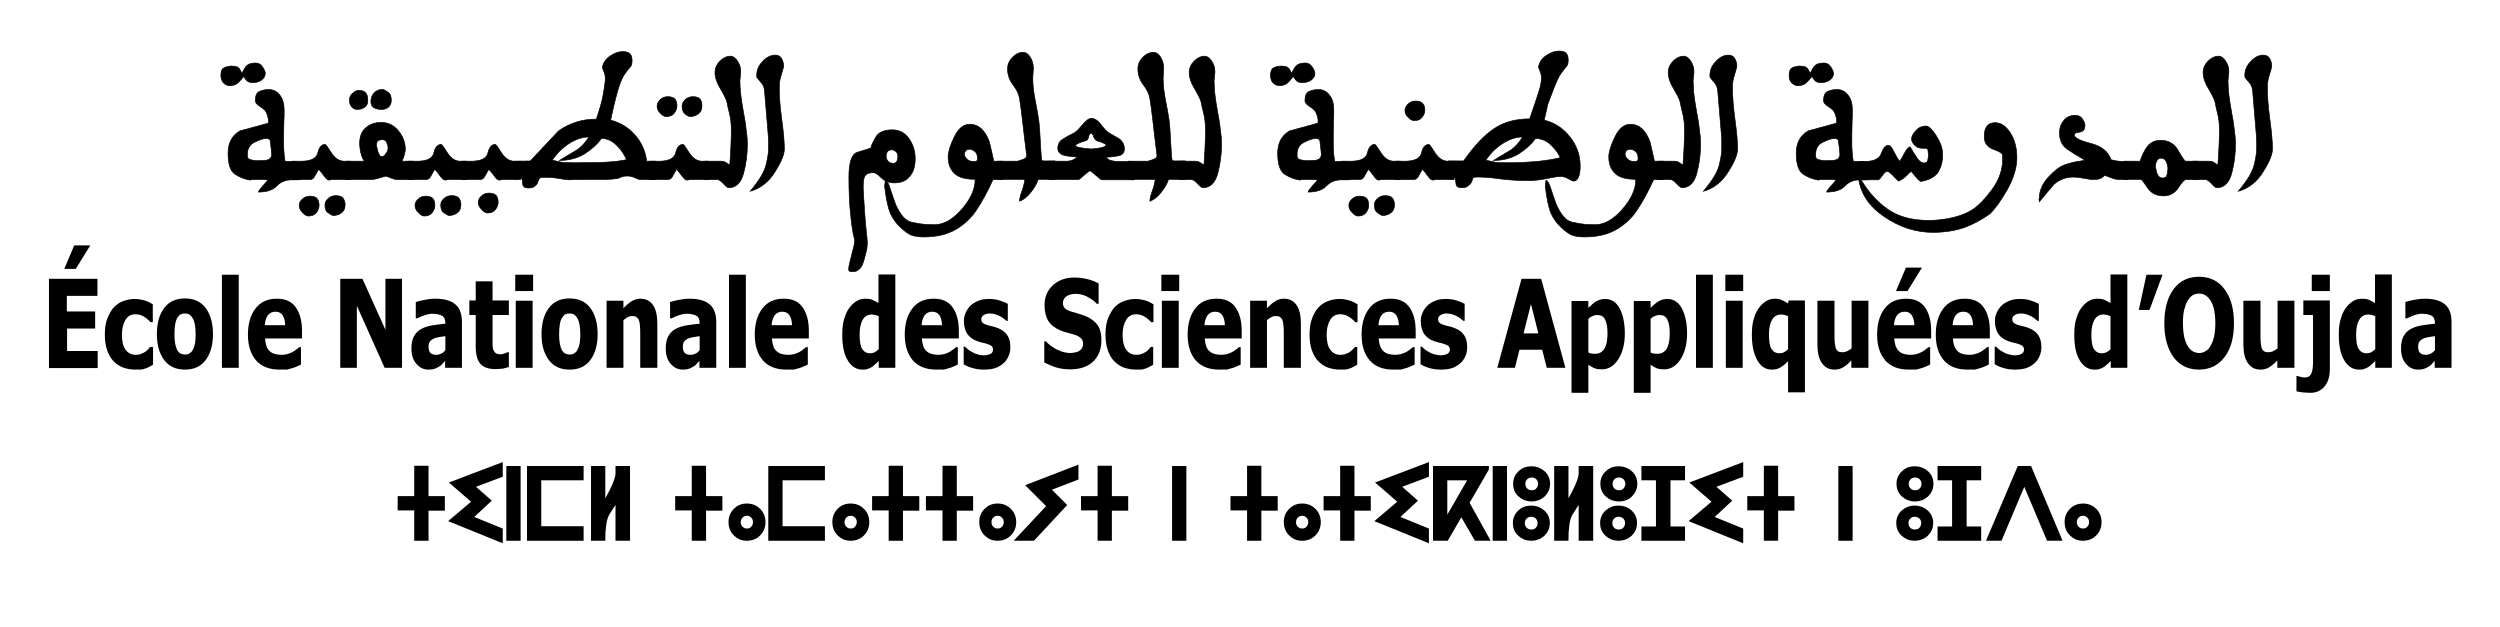 <?xml version="1.0" encoding="utf-8"?>
<!-- Generator: Adobe Illustrator 22.0.1, SVG Export Plug-In . SVG Version: 6.00 Build 0)  -->
<svg version="1.1" id="Layer_1" xmlns="http://www.w3.org/2000/svg" xmlns:xlink="http://www.w3.org/1999/xlink" x="0px" y="0px"
	 viewBox="0 0 980.1 245.7" style="enable-background:new 0 0 980.1 245.7;" xml:space="preserve">
<style type="text/css">
	.st0{display:none;}
	.st1{display:inline;}
	.st2{fill:none;}
	.st3{display:none;enable-background:new    ;}
	.st4{stroke:#000000;stroke-width:0.25;stroke-miterlimit:10;}
	.st5{stroke:#000000;stroke-width:2;stroke-miterlimit:10;}
</style>
<g class="st0">
	<path class="st1" d="M163.8,210.3h-9v16.6h-5v-16.6h-9.1v-5h9.1v-16.6h5v16.6h9V210.3z"/>
	<path class="st1" d="M178.6,209.3c2.5,0,4.6,0.8,6.2,2.5c1.7,1.7,2.5,3.8,2.5,6.3s-0.8,4.6-2.5,6.3s-3.8,2.5-6.2,2.5
		s-4.5-0.8-6.2-2.5s-2.5-3.8-2.5-6.3s0.8-4.6,2.5-6.3C174.1,210.2,176.1,209.3,178.6,209.3z M183.3,218.1c0-1.4-0.5-2.6-1.4-3.5
		s-2-1.4-3.4-1.4c-1.3,0-2.4,0.5-3.3,1.4c-0.9,0.9-1.4,2.1-1.4,3.5s0.5,2.5,1.4,3.5c0.9,0.9,2,1.4,3.3,1.4s2.5-0.5,3.4-1.4
		C182.8,220.6,183.3,219.4,183.3,218.1z"/>
	<path class="st1" d="M229.7,208.1c0,5.2-1.9,9.6-5.6,13.3c-3.7,3.6-8.2,5.5-13.4,5.5s-9.6-1.8-13.3-5.5s-5.5-8.1-5.6-13.2
		c0-5.3,1.8-9.8,5.4-13.6c3.7-3.8,8.1-5.7,13.4-5.7c5.3,0,9.8,1.9,13.5,5.7S229.8,202.8,229.7,208.1z M224.5,208.1
		c0-3.9-1.3-7.3-4-10c-2.7-2.8-6-4.1-9.7-4.1c-3.8,0-7,1.4-9.6,4.2s-3.9,6.1-3.9,9.9c0,3.7,1.4,6.9,4,9.6c2.6,2.7,5.8,4.1,9.6,4.1
		s7-1.3,9.7-4C223.1,215,224.4,211.8,224.5,208.1z M205.9,208.1c-0.1-1.4,0.3-2.6,1.3-3.6c0.9-1.1,2.1-1.6,3.7-1.5
		c1.4,0,2.5,0.6,3.5,1.6c0.9,1,1.3,2.2,1.2,3.6c-0.1,1.2-0.6,2.3-1.4,3.2c-0.9,0.9-2,1.3-3.3,1.3c-1.4,0-2.6-0.4-3.5-1.3
		S205.9,209.3,205.9,208.1z"/>
	<path class="st1" d="M257.3,188.8l16.1,38.1H268l-13.4-31.6l-13.4,31.6h-5.5l16.1-38.1L257.3,188.8L257.3,188.8z"/>
	<path class="st1" d="M286.6,209.3c2.5,0,4.6,0.8,6.2,2.5c1.7,1.7,2.5,3.8,2.5,6.3s-0.8,4.6-2.5,6.3s-3.8,2.5-6.2,2.5
		c-2.4,0-4.5-0.8-6.2-2.5s-2.5-3.8-2.5-6.3s0.8-4.6,2.5-6.3C282.1,210.2,284.2,209.3,286.6,209.3z M291.3,218.1
		c0-1.4-0.5-2.6-1.4-3.5s-2-1.4-3.4-1.4c-1.3,0-2.4,0.5-3.3,1.4s-1.4,2.1-1.4,3.5s0.5,2.5,1.4,3.5c0.9,0.9,2,1.4,3.3,1.4
		s2.5-0.5,3.4-1.4C290.9,220.6,291.3,219.4,291.3,218.1z"/>
	<path class="st1" d="M325.7,221.9v-33.1h5v38.1h-30.9v-38.1h5.1v33.1H325.7z"/>
	<path class="st1" d="M345.6,215.7l16.7,6.8v5.1l-25.8-10.4l12-10.1l-11.5-10l25.4-9.7v5l-15.8,6.1l9.3,8.1L345.6,215.7z"/>
	<path class="st1" d="M390.4,210.3h-9v16.6h-5v-16.6h-9.1v-5h9.1v-16.6h5v16.6h9V210.3z"/>
	<path class="st1" d="M424.9,226.9h-28.2v-38h28.2v5h-23.1v27.9h23.1V226.9z"/>
	<path class="st1" d="M440.3,210.4c2.5,0,4.6,0.8,6.2,2.4c1.7,1.6,2.5,3.6,2.5,5.9c0,2.3-0.8,4.2-2.5,5.8s-3.8,2.4-6.2,2.4
		c-2.4,0-4.5-0.8-6.2-2.4c-1.7-1.6-2.5-3.5-2.5-5.8s0.8-4.3,2.5-5.9S437.9,210.4,440.3,210.4z M440.5,188.9c2.5,0,4.6,0.8,6.2,2.4
		c1.7,1.6,2.5,3.5,2.5,5.9c0,2.3-0.8,4.2-2.5,5.8s-3.8,2.4-6.2,2.4c-2.4,0-4.5-0.8-6.2-2.4c-1.7-1.6-2.5-3.5-2.5-5.8
		s0.8-4.3,2.5-5.9S438.1,188.9,440.5,188.9z M445.3,218.6c0-1.4-0.5-2.6-1.4-3.5c-1-0.9-2.1-1.4-3.5-1.4c-1.3,0-2.5,0.5-3.5,1.4
		s-1.5,2.1-1.5,3.5s0.5,2.5,1.5,3.5s2.1,1.4,3.5,1.4s2.6-0.5,3.5-1.4C444.8,221.1,445.3,220,445.3,218.6z M445.5,197.1
		c0-1.4-0.5-2.6-1.4-3.5c-1-0.9-2.1-1.4-3.5-1.4c-1.3,0-2.5,0.5-3.5,1.4s-1.4,2.1-1.4,3.5s0.5,2.5,1.4,3.5c1,0.9,2.1,1.4,3.5,1.4
		s2.6-0.5,3.5-1.4C445,199.6,445.5,198.4,445.5,197.1z"/>
	<path class="st1" d="M481.1,226.9h-5.5l-8-16.4l-8,16.4h-5.4l18.5-38.1h5.4l-7.8,16L481.1,226.9z"/>
	<path class="st1" d="M513.8,226.9h-28.2v-38h28.2v5h-23.1v27.9h23.1V226.9z"/>
	<path class="st1" d="M549,226.9h-28.2v-38H549v5h-23.1v27.9H549V226.9z"/>
	<path class="st1" d="M556.1,208.5v-3h16.7v3H556.1z M564.4,212.5c2.2,0,4,0.7,5.5,2.1c1.5,1.4,2.3,3.1,2.3,5.2c0,2-0.8,3.7-2.3,5.1
		c-1.5,1.4-3.4,2.1-5.5,2.1c-2.2,0-4-0.7-5.5-2.1c-1.5-1.4-2.2-3.1-2.2-5.1s0.7-3.8,2.2-5.2C560.4,213.2,562.2,212.5,564.4,212.5z
		 M564.5,187.4c2.2,0,4,0.7,5.5,2.1s2.3,3.1,2.3,5.2c0,2-0.8,3.7-2.3,5.1c-1.5,1.4-3.4,2.1-5.5,2.1c-2.2,0-4-0.7-5.5-2.1
		c-1.5-1.4-2.2-3.1-2.2-5.1s0.7-3.8,2.2-5.2C560.4,188.1,562.3,187.4,564.5,187.4z M568.2,219.6c0-1.1-0.4-2-1.1-2.8
		c-0.7-0.7-1.6-1.1-2.7-1.1c-1.1,0-2,0.4-2.7,1.1c-0.7,0.7-1.1,1.7-1.1,2.8s0.4,2,1.1,2.8c0.7,0.8,1.7,1.1,2.7,1.1
		c1.1,0,2-0.4,2.7-1.1S568.2,220.6,568.2,219.6z M568.3,194.5c0-1.1-0.4-2-1.1-2.8c-0.7-0.7-1.6-1.1-2.7-1.1c-1.1,0-2,0.4-2.7,1.1
		c-0.7,0.7-1.1,1.7-1.1,2.8s0.4,2,1.1,2.8c0.7,0.8,1.7,1.1,2.7,1.1c1.1,0,2-0.4,2.7-1.1S568.3,195.6,568.3,194.5z"/>
	<path class="st1" d="M601.1,188.8l16.1,38.1h-5.4l-13.4-31.6L585,226.9h-5.5l16.1-38.1L601.1,188.8L601.1,188.8z"/>
	<path class="st1" d="M630.4,209.3c2.5,0,4.6,0.8,6.2,2.5s2.5,3.8,2.5,6.3s-0.8,4.6-2.5,6.3s-3.8,2.5-6.2,2.5s-4.5-0.8-6.2-2.5
		s-2.5-3.8-2.5-6.3s0.8-4.6,2.5-6.3S628,209.3,630.4,209.3z M635.1,218.1c0-1.4-0.5-2.6-1.4-3.5s-2-1.4-3.4-1.4
		c-1.3,0-2.4,0.5-3.3,1.4c-0.9,0.9-1.4,2.1-1.4,3.5s0.5,2.5,1.4,3.5s2,1.4,3.3,1.4s2.5-0.5,3.4-1.4S635.1,219.4,635.1,218.1z"/>
	<path class="st1" d="M671.8,226.9h-28.2v-38h28.2v5h-23.1v27.9h23.1V226.9z"/>
	<path class="st1" d="M698.4,210.4c4.1-0.1,7.6,1.2,10.4,3.7c2.8,2.5,4.2,6.8,4.1,12.8h-5c0.1-4.4-1-7.7-3.5-9.8
		c-1.3-1-3.3-1.5-5.9-1.6v11.4h-5.1v-11.5c-2.7,0.1-4.7,0.6-5.9,1.6c-2.4,2.2-3.6,5.5-3.5,9.9h-5c-0.1-6,1.2-10.3,4-12.9
		c2.8-2.5,6.3-3.8,10.5-3.7v-4.9c-4.2,0.1-7.6-1.2-10.4-3.7c-2.8-2.5-4.2-6.8-4.1-12.9h5.1c-0.2,4.4,1,7.7,3.5,9.9
		c1.3,1,3.2,1.5,5.9,1.6v-11.5h5.1v11.4c2.7-0.1,4.7-0.6,5.9-1.6c2.5-2.1,3.6-5.4,3.5-9.9h5c0.1,6-1.2,10.3-4,12.9
		c-2.8,2.5-6.3,3.8-10.4,3.7v5.1H698.4z"/>
	<path class="st1" d="M744,221.9v-33.1h5v38.1h-30.9v-38.1h5.1v33.1H744z"/>
	<path class="st1" d="M763.6,209.3c2.5,0,4.6,0.8,6.2,2.5s2.5,3.8,2.5,6.3s-0.8,4.6-2.5,6.3s-3.8,2.5-6.2,2.5s-4.5-0.8-6.2-2.5
		s-2.5-3.8-2.5-6.3s0.8-4.6,2.5-6.3S761.2,209.3,763.6,209.3z M768.4,218.1c0-1.4-0.5-2.6-1.4-3.5s-2-1.4-3.4-1.4
		c-1.3,0-2.4,0.5-3.3,1.4c-0.9,0.9-1.4,2.1-1.4,3.5s0.5,2.5,1.4,3.5s2,1.4,3.3,1.4s2.5-0.5,3.4-1.4S768.4,219.4,768.4,218.1z"/>
	<path class="st1" d="M814.4,208.1c-0.1,5.2-2,9.6-5.6,13.3c-3.6,3.6-8.1,5.5-13.3,5.5c-5.1,0-9.5-1.8-13.1-5.5s-5.5-8.1-5.5-13.2
		c-0.1-5.4,1.7-9.9,5.4-13.6c3.6-3.7,8.1-5.6,13.3-5.6c5.3,0,9.7,1.9,13.4,5.6C812.6,198.3,814.5,202.8,814.4,208.1z M809.2,208
		c0-3.9-1.3-7.3-4-10.1s-5.8-4.2-9.5-4.1c-3.8,0-7.1,1.4-9.7,4.2c-2.6,2.8-3.9,6.1-3.9,10c0.1,3.7,1.5,6.9,4,9.6
		c2.6,2.7,5.7,4.1,9.5,4.1c3.6,0,6.7-1.4,9.4-4.1S809.1,211.7,809.2,208z"/>
	<path class="st1" d="M829.2,210.4c2.5,0,4.6,0.8,6.2,2.4c1.7,1.6,2.5,3.6,2.5,5.9c0,2.3-0.8,4.2-2.5,5.8s-3.8,2.4-6.2,2.4
		s-4.5-0.8-6.2-2.4s-2.5-3.5-2.5-5.8s0.8-4.3,2.5-5.9S826.8,210.4,829.2,210.4z M829.4,188.9c2.5,0,4.6,0.8,6.2,2.4
		c1.7,1.6,2.5,3.5,2.5,5.9c0,2.3-0.8,4.2-2.5,5.8s-3.8,2.4-6.2,2.4s-4.5-0.8-6.2-2.4s-2.5-3.5-2.5-5.8s0.8-4.3,2.5-5.9
		S827,188.9,829.4,188.9z M834.2,218.6c0-1.4-0.5-2.6-1.4-3.5c-1-0.9-2.1-1.4-3.5-1.4c-1.3,0-2.5,0.5-3.5,1.4s-1.5,2.1-1.5,3.5
		s0.5,2.5,1.5,3.5s2.1,1.4,3.5,1.4s2.6-0.5,3.5-1.4S834.2,220,834.2,218.6z M834.4,197.1c0-1.4-0.5-2.6-1.4-3.5s-2.1-1.4-3.5-1.4
		c-1.3,0-2.5,0.5-3.5,1.4s-1.4,2.1-1.4,3.5s0.5,2.5,1.4,3.5s2.1,1.4,3.5,1.4s2.6-0.5,3.5-1.4S834.4,198.4,834.4,197.1z"/>
</g>
<polyline class="st2" points="974.6,27 974.6,85 -0.5,85 -0.5,27 "/>
<g class="st3">
	<path class="st1" d="M1298,72.1h-2.9c-0.5,0.6-1,1-1.5,1.3s-1.1,0.3-1.7,0.3c-0.9,0-1.7-0.2-2.3-0.5c-0.6-0.3-1.1-0.7-1.5-1.2
		h-48.2c-0.1,0-0.7,0.6-1.8,1.8s-1.9,1.8-2.6,1.8c-1,0-1.8-0.3-2.3-0.9c-0.2-0.8-0.4-1.5-0.6-2.2c-0.5-0.8-0.7-1.8-0.7-3.1
		c0-0.9,0.2-1.6,0.5-2.2c0.3-0.6,0.9-0.9,1.7-0.9h52.3h3.5c0-1.8-0.4-3.1-1.1-4s-1.6-1.3-2.4-1.3h-39.7c-2.9,0-5.3-0.5-7.4-1.6
		s-3.1-2.8-3.1-5.2c0-3,1.9-6.1,5.7-9.4c3.8-3.3,7.8-5,11.9-5c2,0,3.5,0.3,4.4,1s1.4,1.9,1.4,3.8c0,1.1-0.2,1.9-0.5,2.3
		c-0.4,0.4-1.2,0.6-2.4,0.6c-1.3,0-2.3-0.4-3-1.1s-1.4-1.1-2.1-1.1c-0.9,0-2.7,1.1-5.5,3.2c-2.8,2.2-4.1,4.1-4.1,5.7
		c0,0.8,0.7,1.4,2.2,1.6s4.4,0.3,8.8,0.3h10.3h24.3c2.8,0,5,1.1,6.4,3.3s2.2,4.5,2.2,6.8h2V72.1z"/>
	<path class="st1" d="M1296.5,66.3h6.2c0.6-0.2,1.3-0.4,1.9-0.7s1-0.6,1-1.1c-0.4-3.7-0.9-7.2-1.3-10.6c-0.4-3.4-0.7-5.8-1-7.3
		s-0.9-2.9-2.1-4.4s-1.7-3.1-1.7-4.9c0-1.4,0.5-2.7,1.6-3.7s2.2-1.5,3.3-1.5c0.8,0,1.5,0.5,2.1,1.5c0.7,1,1,2.1,1,3.4
		c0,0.3,0,0.9-0.1,1.8s-0.1,1.4-0.1,1.6c0,2,0.2,4.2,0.7,6.7s0.9,4.6,1.1,6.2c0.2,1.7,0.4,4.2,0.6,7.5s0.3,5.1,0.5,5.4
		c0.1,0,0.4,0.1,0.9,0.1s0.9,0,1.4,0c0.6,0,1,0,1.2,0s0.4,0,0.7,0v5.8h-5.3c-0.4,1.2-1.1,2.6-2.2,4c-1.1,1.5-2.3,2.4-3.6,2.9
		c0-0.8,0.2-1.8,0.7-3.1c0.5-1.3,0.8-2.6,0.9-3.8h-8.4V66.3z"/>
	<path class="st1" d="M1312.6,66.3h4c1.6,0,2.5,0,2.7,0s1.1,0.3,2.8,0.7c0.1-0.2,0.1-0.3,0.2-0.5s0.1-0.4,0.1-0.7
		c0-0.4-0.1-0.8-0.2-1s-0.3-0.4-0.4-0.6s-0.6-0.3-1.6-0.3c-0.8,0-1.5-0.3-2.1-1s-0.8-1.4-0.8-2.2c0-0.9,0.4-1.7,1.1-2.6
		s1.8-1.3,3.1-1.3c1,0,2.1,0.9,3.3,2.6s1.8,4,1.8,6.6c0,1.9-0.3,3.5-1,5s-1.5,2.1-2.5,2.1c-0.5-0.2-1.2-0.4-2.1-0.7
		s-2.6-0.4-5.2-0.4h-3.3V66.3z M1314.9,81.2c0-0.7,0.3-1.3,0.9-2s1.4-0.9,2.4-0.9c1,0,1.8,0.2,2.2,0.7s0.7,1.2,0.7,2.2
		c0,0.8-0.3,1.6-0.9,2.3c-0.6,0.7-1.4,1-2.5,1c-0.6,0-1.2-0.4-1.9-1.1S1314.9,82,1314.9,81.2z M1322.2,80.5c0-0.7,0.3-1.3,0.9-1.9
		s1.4-0.9,2.4-0.9c1.1,0,1.9,0.3,2.3,0.8c0.4,0.5,0.6,1.2,0.6,2.1c0,1.2-0.4,2-1.2,2.6s-1.7,0.8-2.6,0.8c-0.6-0.2-1.1-0.5-1.6-0.9
		C1322.5,82.5,1322.2,81.7,1322.2,80.5z"/>
	<path class="st1" d="M1329.9,42.8c0-0.7,0.3-1.3,0.9-2s1.4-0.9,2.4-0.9c1,0,1.8,0.2,2.2,0.7s0.7,1.2,0.7,2.2c0,0.8-0.3,1.6-0.9,2.3
		c-0.6,0.7-1.4,1-2.5,1c-0.6,0-1.2-0.4-1.9-1.1S1329.9,43.7,1329.9,42.8z M1334.9,65.1c0-3.1,1.3-5.7,3.9-7.9s5.6-3.2,9.1-3.2
		c0.2,0,0.5,0,0.9,0.1c0.3,0,0.6,0.1,0.7,0.1c0-1.7-0.6-3.2-1.8-4.7c-1.2-1.4-1.8-2.5-1.8-3c0-1.2,0.4-2.3,1.1-3.1s1.7-1.2,2.9-1.2
		c1.5,0,2.6,0.3,3.2,1s0.9,1.5,0.9,2.5c0,0.5-0.1,1-0.2,1.4c-0.1,0.4-0.2,0.8-0.3,1c0.6,1.7,1.1,3.7,1.6,5.9
		c0.5,2.2,0.8,4.7,0.8,7.3c0,3.2-0.6,6.2-1.7,9.1c-1.2,2.9-3,5.1-5.6,6.7c0-0.2-0.1-0.5-0.1-0.9c0-0.6,0.2-1.5,0.7-2.7
		s0.7-2.1,0.8-2.8c-1.2,0.5-2.4,1-3.6,1.5s-2.4,0.7-3.7,0.7c-2.7,0-4.7-0.7-5.9-2.1C1335.5,69.3,1334.9,67.5,1334.9,65.1z
		 M1338.9,41.9c0-0.7,0.3-1.3,0.9-1.9s1.4-0.9,2.4-0.9c1.1,0,1.9,0.3,2.3,0.8c0.4,0.5,0.6,1.2,0.6,2.1c0,1.2-0.4,2-1.2,2.5
		s-1.7,0.8-2.6,0.8c-0.6-0.2-1.1-0.5-1.6-0.9C1339.2,43.9,1338.9,43.1,1338.9,41.9z M1341.1,65.7c0.2,0.8,0.6,1.3,1.2,1.7
		c0.7,0.4,1.4,0.6,2.3,0.6c1,0,2-0.2,3.1-0.7c1-0.5,1.8-1,2.3-1.7c0.5-0.6,0.8-1.3,0.9-1.9s0.2-1.4,0.2-2.2
		c-0.1-1.4-0.4-2.3-0.8-2.7s-0.9-0.5-1.4-0.5c-1,0-2.2,0.4-3.6,1.1c-1.4,0.7-2.4,1.5-2.9,2.4c-0.5,0.9-0.9,1.6-1.1,2.2
		S1341,65.1,1341.1,65.7z"/>
	<path class="st1" d="M1397.5,69.9c1.2-0.9,2.1-2.5,2.9-4.7s1.3-4.6,1.7-7c0.4-2.4,0.5-4.6,0.5-6.5c0-3.2-0.5-6.1-1.4-8.6
		c-0.3,0-0.9-0.2-1.6-0.6s-1.2-1.2-1.2-2.5c0-0.9,0.2-1.7,0.7-2.6s1-1.5,1.6-1.9c0.6-0.4,1.2-0.6,1.7-0.6c1.2,0,2.2,0.8,2.9,2.4
		s1.1,3.6,1.1,5.9s-0.1,5.5-0.4,9.4s-0.7,7.5-1.3,10.5c-0.2,1.4,0.2,2.3,1.3,2.7s2.1,0.6,3.3,0.7v5.6h-5.4c-0.8,0-1.5,0.1-1.9,0.3
		c-0.4,0.3-1,0.6-1.6,1s-1.7,0.8-3.1,1.3c-1.4,0.5-2.7,1-4,1.4c0,0.5-0.4,1.5-1.2,2.9s-1.6,2.4-2.5,3.1s-1.4,1-1.7,1.1
		s-0.5,0-0.5-0.2c0-0.3,0.4-1.1,1.2-2.4s1.2-2.5,1.3-3.4c-2.2-0.2-4.4-0.7-6.5-1.4s-3.6-1.8-4.4-3.1s-1.4-2.8-1.9-4.4
		c-0.5-1.6-0.8-3.1-0.8-4.6c0-0.5,0-0.8,0.1-1.1c0.2,0.5,0.5,0.9,0.7,1.4c0.1,0.4,0.3,1.1,0.6,1.9c1.4,2,2.9,3.5,4.5,4.6
		s3.5,1.7,5.9,1.7c0.6,0,1.3-0.1,1.9-0.2c0-1.2-0.1-2.4-0.4-3.8s-0.9-3.9-1.9-7.5l-2.9-11c-0.4-1.2-1.1-2-2.1-2.5s-1.5-0.9-1.6-1.3
		s-0.2-0.9-0.2-1.5c0-1.5,0.5-2.9,1.4-4.1s2-2,3.1-2.2c1.1-0.2,1.9,0.1,2.4,1s0.8,1.6,0.8,2.2c0,0.2-0.1,0.7-0.2,1.6
		s-0.2,1.7-0.2,2.5c0,0.4,0,0.8,0,1s0.1,1.1,0.4,2.5s0.8,3.6,1.6,6.6s1.6,5.9,2.3,8.8s1.3,5.1,1.6,6.8c0.5-0.1,1.1-0.2,1.7-0.3
		S1397,70.4,1397.5,69.9z"/>
	<path class="st1" d="M1421.7,70.7c-1-0.9-1.6-1.4-1.8-1.4c-0.3,0-0.9,0.5-1.8,1.4s-1.6,1.4-1.8,1.4h-9.2v-5.8h5.9
		c0.8-0.1,1.4-0.2,1.7-0.5c0.4-0.2,0.8-0.5,1.4-0.8c-1.2-0.1-2.4-0.3-3.6-0.4c-1.8-0.4-2.6-1.1-2.6-2.3c0-1.3,0.5-2.2,1.5-2.9
		s2.3-1.3,3.8-2.1c0.7-0.5,1.5-1.3,2.5-2.6s1.9-1.9,2.7-1.9c1,0,2,0.6,3,1.9c1,1.3,1.8,2.1,2.4,2.6c1.1,0.6,2.1,1.2,3.2,1.8
		c1.2,0.8,1.7,1.9,1.7,3.2c0,1.3-0.6,2-1.9,2.3c-1.3,0.3-2.7,0.4-4.1,0.5c0.4,0.3,0.7,0.5,1.1,0.7s1.1,0.4,2.1,0.5h5.8v5.8h-10.1
		C1423.3,72.1,1422.7,71.7,1421.7,70.7z M1419.5,58.6c-0.2,0.7-0.5,1.2-1,1.3c-0.5,0.1-1.1,0.3-1.9,0.6s-1.2,0.5-1.2,0.8
		c0,0.3,0.5,0.6,1.4,0.7s2,0.3,3.3,0.4c0.6,0,1.6-0.1,2.9-0.4c1.3-0.2,1.9-0.5,1.9-0.9c0-0.2-0.3-0.4-0.8-0.6s-1.1-0.5-1.8-0.6
		c-0.6-0.1-1.1-0.6-1.3-1.3c-0.2-0.7-0.5-1.1-0.7-1.1C1419.9,57.5,1419.7,57.9,1419.5,58.6z"/>
	<path class="st1" d="M1445.1,61.1c0,3-0.4,6.1-1.2,9.1s-2.4,4.5-4.7,4.5c-0.3,0-0.9-0.4-1.6-1.3s-1.4-1.3-2-1.3h-3.8v-5.8h5.3
		c0.5,0,1,0.2,1.5,0.5c0.5,0.3,0.9,0.6,1.2,0.7c0.1-1.6,0.2-3.4,0.3-5.3s0.1-3.7,0.1-5.4c0-2-0.2-3.8-0.5-5.3
		c-0.4-1.6-0.6-2.7-0.8-3.6s-0.9-2.2-2-4.2c-1.2-1.9-1.8-3.7-1.8-5.1c0-1.4,0.5-2.7,1.6-3.7c1.1-1,2.2-1.5,3.3-1.5
		c0.7,0,1.4,0.5,2.1,1.5c0.7,1,1,2.1,1,3.4c0,0.4,0,1-0.1,1.8s-0.1,1.3-0.1,1.6c0,2,0.2,4.2,0.7,6.7s0.7,4.2,0.8,5.1
		c0.1,0.9,0.3,2.1,0.5,3.6S1445.1,59.8,1445.1,61.1z"/>
	<path class="st1" d="M1468.5,72.1h-3c-1.8,4-3.6,7.2-5.3,9.7s-3.9,4.5-6.5,6s-6,2.3-10,2.3c-1.7,0-3.1-0.2-4-0.7s-2.1-1.3-3.4-2.5
		c-1.3-1.2-2.3-2.7-3-4.3s-1.4-4.5-1.8-8.6l0.3-1.9c0.5,0.2,0.9,1,1.4,2.2s1,3,1.8,5.3c1.5,3.3,3.1,5.2,5,5.6s3.3,0.7,4.6,0.7
		c1.2,0,2.1,0,2.7,0.1c2.9,0,5.7-1.6,8.5-4.8c2.8-3.2,4.2-6.3,4.2-9.4c-3.1,0-5.3-0.6-6.6-1.9c-1.3-1.3-1.9-3-1.9-5.1
		c0-1.5,0.6-3.6,1.9-6.3c1.3-2.7,2.9-4,4.9-4c2.7,0,4.8,1.9,6.1,5.6c0.9,3.8,1.3,5.8,1.4,6h2.9V72.1z M1457,62.9
		c-0.4,0.3-0.5,0.7-0.5,1.2c0,0.5,0.3,1.1,0.8,1.6c0.5,0.5,1.2,0.7,2,0.7c0.3,0,0.6,0,0.9-0.1s0.4-0.3,0.4-0.8
		c0-1.1-0.3-1.9-0.9-2.3c-0.6-0.4-1.1-0.6-1.6-0.6C1457.6,62.6,1457.3,62.7,1457,62.9z"/>
	<path class="st1" d="M1466.8,66.3h6.3c0-1.8,0.3-3.4,1-4.6s2.2-1.8,4.5-1.8c1.6,0,3.2,0.9,4.8,2.8s2.4,4.5,2.4,7.8
		c0,2.1-0.5,3.6-1.5,4.5s-2.2,1.2-3.7,1.2c-1.3,0-2.5-0.4-3.4-1.3c-0.8-1-1.7-1.9-2.5-2.8h-8V66.3z M1478.1,69.4
		c0.5,1,1.1,1.5,1.8,1.5c0.2,0,0.5-0.1,0.9-0.2c0.4-0.2,0.6-0.6,0.6-1.4c0-0.4-0.1-1-0.3-1.6s-0.5-1.2-1-1.6c-0.5-0.4-1-0.6-1.6-0.4
		c-0.3,0.1-0.6,0.3-0.7,0.6s-0.2,0.6-0.2,1c0,0.4,0,0.8,0.1,1.1S1477.9,69,1478.1,69.4z"/>
	<path class="st1" d="M1526.4,69.9c1.2-0.9,2.1-2.5,2.9-4.7s1.3-4.6,1.7-7c0.4-2.4,0.5-4.6,0.5-6.5c0-3.2-0.5-6.1-1.4-8.6
		c-0.3,0-0.9-0.2-1.6-0.6s-1.2-1.2-1.2-2.5c0-0.9,0.2-1.7,0.7-2.6s1-1.5,1.6-1.9c0.6-0.4,1.2-0.6,1.7-0.6c1.2,0,2.2,0.8,2.9,2.4
		s1.1,3.6,1.1,5.9s-0.1,5.5-0.4,9.4s-0.7,7.5-1.3,10.5c-0.2,1.4,0.2,2.3,1.3,2.7s2.1,0.6,3.3,0.7v5.6h-5.4c-0.8,0-1.5,0.1-1.9,0.3
		c-0.4,0.3-1,0.6-1.6,1s-1.7,0.8-3.1,1.3c-1.4,0.5-2.7,1-4,1.4c0,0.5-0.4,1.5-1.2,2.9s-1.6,2.4-2.5,3.1s-1.4,1-1.7,1.1
		s-0.5,0-0.5-0.2c0-0.3,0.4-1.1,1.2-2.4s1.2-2.5,1.3-3.4c-2.2-0.2-4.4-0.7-6.5-1.4s-3.6-1.8-4.4-3.1s-1.4-2.8-1.9-4.4
		c-0.5-1.6-0.8-3.1-0.8-4.6c0-0.5,0-0.8,0.1-1.1c0.2,0.5,0.5,0.9,0.7,1.4c0.1,0.4,0.3,1.1,0.6,1.9c1.4,2,2.9,3.5,4.5,4.6
		s3.5,1.7,5.9,1.7c0.6,0,1.3-0.1,1.9-0.2c0-1.2-0.1-2.4-0.4-3.8s-0.9-3.9-1.9-7.5l-2.9-11c-0.4-1.2-1.1-2-2.1-2.5s-1.5-0.9-1.6-1.3
		s-0.2-0.9-0.2-1.5c0-1.5,0.5-2.9,1.4-4.1s2-2,3.1-2.2c1.1-0.2,1.9,0.1,2.4,1s0.8,1.6,0.8,2.2c0,0.2-0.1,0.7-0.2,1.6
		s-0.2,1.7-0.2,2.5c0,0.4,0,0.8,0,1s0.1,1.1,0.4,2.5s0.8,3.6,1.6,6.6s1.6,5.9,2.3,8.8s1.3,5.1,1.6,6.8c0.5-0.1,1.1-0.2,1.7-0.3
		S1525.9,70.4,1526.4,69.9z"/>
	<path class="st1" d="M1536,66.3h1.8c1.3-0.2,2.6-0.3,4-0.3c1.5,0,2.9,0.1,4,0.4s2.2,0.8,3.1,1.5c0.5-1.5,0.7-2.5,0.7-3
		c0-0.6-0.4-0.9-1.1-0.9c-2.3,0-4.3-0.4-5.9-1.1s-2.4-2-2.4-3.8c0-2.1,0.8-4.3,2.4-6.6s3.1-3.5,4.3-3.7s2-0.3,2.3-0.3
		c1.8,0,3.2,0.8,4.4,2.5s1.9,3.4,2.1,5.1s0.3,2.8,0.4,3.5s0.1,1.2,0.1,1.6c0,1.9-0.2,3.6-0.5,5.3s-0.8,3.1-1.5,4.4s-1.2,2.1-1.6,2.5
		s-0.9,0.6-1.6,0.7c-1,0.2-1.9,0-2.9-0.5c-1.1-0.6-2.2-1.3-3.3-1.9c-0.7,0.1-1.8,0.2-3.3,0.3s-3,0.1-4.4,0.1l-1.3,0.1V66.3z
		 M1538.2,41.4c0-0.7,0.3-1.3,0.9-1.9s1.4-0.9,2.4-0.9c1,0,1.8,0.2,2.2,0.7s0.7,1.2,0.7,2.2c0,0.8-0.3,1.6-0.9,2.3s-1.4,1.1-2.5,1.1
		c-0.6,0-1.2-0.4-1.9-1.1S1538.2,42.2,1538.2,41.4z M1546.3,56.4c-0.3,0.6-0.4,1.1-0.4,1.5c0,0.5,0.4,1,1.3,1.4s1.7,0.6,2.3,0.6
		c0.8,0,1.3-0.5,1.3-1.6c0-0.3,0-0.7-0.1-1.3s-0.5-1.1-1.1-1.8s-1.1-1-1.5-1c-0.3,0-0.6,0.2-0.9,0.5S1546.6,55.7,1546.3,56.4z
		 M1547.2,40.5c0-0.7,0.3-1.3,0.9-2s1.4-0.9,2.4-0.9c1.1,0,1.9,0.3,2.3,0.8s0.6,1.2,0.6,2.1c0,1.2-0.4,2-1.2,2.5s-1.7,0.8-2.6,0.8
		c-0.5-0.2-1.1-0.5-1.6-0.9S1547.2,41.7,1547.2,40.5z"/>
	<path class="st1" d="M1575.4,72.1c-0.3-0.1-0.6-0.1-0.9-0.1s-1.1,0-2.2,0c-0.9,0-1.5,0.1-1.9,0.3s-1.1,1-2.1,2.4s-2.5,2.4-4.4,3.1
		l-0.3-0.9c0.4-0.8,1.1-1.8,2.2-3.2c0.8-1.6,1.2-4,1.2-7.3l-3.2-18c-0.7-1.2-1.4-2.4-2.1-3.7s-1.1-2.6-1.1-3.9c0-2,0.6-3.5,1.7-4.5
		s2.2-1.5,3.2-1.5c0.8,0,1.4,0.4,1.9,1.2s0.7,1.8,0.7,2.9c0,0.8-0.2,2.1-0.5,3.9s-0.4,3-0.4,3.4c0.5,3.5,1.1,6.8,1.7,9.8
		s1.2,5.4,1.6,7s0.7,2.8,0.9,3.5h4.1V72.1z"/>
	<path class="st1" d="M1573.6,66.3h4c1.6,0,2.5,0,2.7,0s1.1,0.3,2.8,0.7c0.1-0.2,0.1-0.3,0.2-0.5s0.1-0.4,0.1-0.7
		c0-0.4-0.1-0.8-0.2-1s-0.3-0.4-0.4-0.6s-0.6-0.3-1.6-0.3c-0.8,0-1.5-0.3-2.1-1s-0.8-1.4-0.8-2.2c0-0.9,0.4-1.7,1.1-2.6
		s1.8-1.3,3.1-1.3c1,0,2.1,0.9,3.3,2.6s1.8,4,1.8,6.6c0,1.9-0.3,3.5-1,5s-1.5,2.1-2.5,2.1c-0.5-0.2-1.2-0.4-2.1-0.7
		s-2.6-0.4-5.2-0.4h-3.3V66.3z M1578.9,48.9c0-0.7,0.3-1.3,0.9-1.9s1.4-0.9,2.4-0.9c1.9,0,2.9,1,2.9,2.9c0,0.8-0.3,1.6-0.9,2.3
		s-1.4,1.1-2.5,1.1c-0.6,0-1.2-0.4-1.9-1.1S1578.9,49.7,1578.9,48.9z"/>
	<path class="st1" d="M1613,72.1h-3c-1.8,4-3.6,7.2-5.3,9.7s-3.9,4.5-6.5,6s-6,2.3-10,2.3c-1.7,0-3.1-0.2-4-0.7s-2.1-1.3-3.4-2.5
		s-2.3-2.7-3-4.3s-1.4-4.5-1.8-8.6l0.3-1.9c0.5,0.2,0.9,1,1.4,2.2s1,3,1.8,5.3c1.5,3.3,3.1,5.2,5,5.6s3.3,0.7,4.6,0.7s2.1,0,2.7,0.1
		c2.9,0,5.7-1.6,8.5-4.8s4.2-6.3,4.2-9.4c-3.1,0-5.3-0.6-6.6-1.9s-1.9-3-1.9-5.1c0-1.5,0.6-3.6,1.9-6.3s2.9-4,4.9-4
		c2.7,0,4.8,1.9,6.1,5.6c0.9,3.8,1.3,5.8,1.4,6h2.9V72.1z M1601.6,62.9c-0.4,0.3-0.5,0.7-0.5,1.2c0,0.5,0.3,1.1,0.8,1.6
		s1.2,0.7,2,0.7c0.3,0,0.6,0,0.9-0.1s0.4-0.3,0.4-0.8c0-1.1-0.3-1.9-0.9-2.3s-1.1-0.6-1.6-0.6C1602.2,62.6,1601.9,62.7,1601.6,62.9z
		"/>
	<path class="st1" d="M1629.9,72.1h-5.9c-0.4,0.1-0.6,0.2-0.9,0.2c-0.4,0-1-0.4-1.6-1.3s-1.2-1.6-1.7-2c-0.6,1.1-1,1.9-1.3,2.4
		s-0.8,0.8-1.5,0.8h-5.5v-5.8h2.9c3.1,0,4.9-0.9,5.3-2.6s1.2-2.6,2.4-2.6c0.2,0,0.8,0.9,1.9,2.6s2.5,2.6,4.1,2.6h1.9V72.1z
		 M1614.3,50.5c0-0.7,0.3-1.3,0.9-2s1.4-0.9,2.4-0.9c1.9,0,2.9,1,2.9,2.9c0,0.8-0.3,1.6-0.9,2.3s-1.4,1.1-2.5,1.1
		c-0.6,0-1.2-0.4-1.9-1.1S1614.3,51.3,1614.3,50.5z"/>
	<path class="st1" d="M1628.2,66.3h4c1.6,0,2.5,0,2.7,0s1.1,0.3,2.8,0.7c0.1-0.2,0.1-0.3,0.2-0.5s0.1-0.4,0.1-0.7
		c0-0.4-0.1-0.8-0.2-1s-0.3-0.4-0.4-0.6s-0.6-0.3-1.6-0.3c-0.8,0-1.5-0.3-2.1-1s-0.8-1.4-0.8-2.2c0-0.9,0.4-1.7,1.1-2.6
		s1.8-1.3,3.1-1.3c1,0,2.1,0.9,3.3,2.6s1.8,4,1.8,6.6c0,1.9-0.3,3.5-1,5s-1.5,2.1-2.5,2.1c-0.5-0.2-1.2-0.4-2.1-0.7
		s-2.6-0.4-5.2-0.4h-3.3V66.3z M1630.4,81.2c0-0.7,0.3-1.3,0.9-2s1.4-0.9,2.4-0.9c1,0,1.8,0.2,2.2,0.7s0.7,1.2,0.7,2.2
		c0,0.8-0.3,1.6-0.9,2.3s-1.4,1-2.5,1c-0.6,0-1.2-0.4-1.9-1.1S1630.4,82,1630.4,81.2z M1637.8,80.5c0-0.7,0.3-1.3,0.9-1.9
		s1.4-0.9,2.4-0.9c1.1,0,1.9,0.3,2.3,0.8s0.6,1.2,0.6,2.1c0,1.2-0.4,2-1.2,2.6s-1.7,0.8-2.6,0.8c-0.6-0.2-1.1-0.5-1.6-0.9
		S1637.8,81.7,1637.8,80.5z"/>
	<path class="st1" d="M1645.5,42.8c0-0.7,0.3-1.3,0.9-2s1.4-0.9,2.4-0.9c1,0,1.8,0.2,2.2,0.7s0.7,1.2,0.7,2.2c0,0.8-0.3,1.6-0.9,2.3
		s-1.4,1-2.5,1c-0.6,0-1.2-0.4-1.9-1.1S1645.5,43.7,1645.5,42.8z M1650.4,65.1c0-3.1,1.3-5.7,3.9-7.9s5.6-3.2,9.1-3.2
		c0.2,0,0.5,0,0.9,0.1s0.6,0.1,0.7,0.1c0-1.7-0.6-3.2-1.8-4.7s-1.8-2.5-1.8-3c0-1.2,0.4-2.3,1.1-3.1s1.7-1.2,2.9-1.2
		c1.5,0,2.6,0.3,3.2,1s0.9,1.5,0.9,2.5c0,0.5-0.1,1-0.2,1.4s-0.2,0.8-0.3,1c0.6,1.7,1.1,3.7,1.6,5.9s0.8,4.7,0.8,7.3
		c0,3.2-0.6,6.2-1.7,9.1s-3,5.1-5.6,6.7c0-0.2-0.1-0.5-0.1-0.9c0-0.6,0.2-1.5,0.7-2.7s0.7-2.1,0.8-2.8c-1.2,0.5-2.4,1-3.6,1.5
		s-2.4,0.7-3.7,0.7c-2.7,0-4.7-0.7-5.9-2.1S1650.4,67.5,1650.4,65.1z M1654.5,41.9c0-0.7,0.3-1.3,0.9-1.9s1.4-0.9,2.4-0.9
		c1.1,0,1.9,0.3,2.3,0.8s0.6,1.2,0.6,2.1c0,1.2-0.4,2-1.2,2.5s-1.7,0.8-2.6,0.8c-0.6-0.2-1.1-0.5-1.6-0.9S1654.5,43.1,1654.5,41.9z
		 M1656.7,65.7c0.2,0.8,0.6,1.3,1.2,1.7s1.4,0.6,2.3,0.6c1,0,2-0.2,3.1-0.7s1.8-1,2.3-1.7s0.8-1.3,0.9-1.9s0.2-1.4,0.2-2.2
		c-0.1-1.4-0.4-2.3-0.8-2.7s-0.9-0.5-1.4-0.5c-1,0-2.2,0.4-3.6,1.1s-2.4,1.5-2.9,2.4s-0.9,1.6-1.1,2.2S1656.6,65.1,1656.7,65.7z"/>
	<path class="st1" d="M1688.6,88.4c4.6-0.7,8.6-2.6,12-5.7s5.1-6.7,5.1-11c-0.5,0-1.3,0.1-2.5,0.4s-2,0.4-2.4,0.4
		c-0.3,0-1.1-0.1-2.4-0.4s-2.3-1-3-2.2s-1-3.1-1-5.7c0-3.9,0.9-6.7,2.7-8.5s3.7-2.7,5.6-2.7c2.7,0,4.9,1.5,6.6,4.5s2.5,6.6,2.5,10.9
		c0,6.9-2.4,12.7-7.3,17.4s-10.3,7.1-16.2,7.1c-2.2,0-4.7-0.3-7.6-1s-5.5-2.1-7.8-4.4s-4.1-4.1-5.5-5.7s-2.2-3-2.7-4.3
		s-0.7-2.2-0.8-2.6s-0.2-0.7-0.2-0.8c0-0.4,0.2-0.6,0.5-0.5c0.3,0,0.5,0.3,0.6,0.7s0.1,0.8,0.1,1.1c1.8,2.6,3.3,4.5,4.5,5.7
		s3,2.5,5.2,3.9s4.2,2.4,6,2.8s3.5,0.7,5.2,0.7C1686.8,88.6,1687.6,88.5,1688.6,88.4z M1701.7,59.5c-0.9,0-1.5,0.6-1.8,1.8
		c-0.2,1.4-0.3,2.3-0.4,2.6c-0.1,0.6,0.2,1.3,0.9,2s1.3,1.1,1.9,1c1.2-0.2,2-0.4,2.4-0.8s0.6-0.9,0.6-1.5c0-0.4-0.1-0.8-0.1-0.9
		c0-0.7-0.3-1.6-1-2.7S1702.7,59.3,1701.7,59.5z"/>
	<path class="st1" d="M1737.7,69.9c1.2-0.9,2.1-2.5,2.9-4.7s1.3-4.6,1.7-7s0.5-4.6,0.5-6.5c0-3.2-0.5-6.1-1.4-8.6
		c-0.3,0-0.9-0.2-1.6-0.6s-1.2-1.2-1.2-2.5c0-0.9,0.2-1.7,0.7-2.6s1-1.5,1.6-1.9s1.2-0.6,1.7-0.6c1.2,0,2.2,0.8,2.9,2.4
		s1.1,3.6,1.1,5.9s-0.1,5.5-0.4,9.4s-0.7,7.5-1.3,10.5c-0.2,1.4,0.2,2.3,1.3,2.7s2.1,0.6,3.3,0.7v5.6h-5.4c-0.8,0-1.5,0.1-1.9,0.3
		c-0.4,0.3-1,0.6-1.6,1s-1.7,0.8-3.1,1.3s-2.7,1-4,1.4c0,0.5-0.4,1.5-1.2,2.9s-1.6,2.4-2.5,3.1s-1.4,1-1.7,1.1s-0.5,0-0.5-0.2
		c0-0.3,0.4-1.1,1.2-2.4s1.2-2.5,1.3-3.4c-2.2-0.2-4.4-0.7-6.5-1.4s-3.6-1.8-4.4-3.1s-1.4-2.8-1.9-4.4s-0.8-3.1-0.8-4.6
		c0-0.5,0-0.8,0.1-1.1c0.2,0.5,0.5,0.9,0.7,1.4c0.1,0.4,0.3,1.1,0.6,1.9c1.4,2,2.9,3.5,4.5,4.6s3.5,1.7,5.9,1.7
		c0.6,0,1.3-0.1,1.9-0.2c0-1.2-0.1-2.4-0.4-3.8s-0.9-3.9-1.9-7.5l-2.9-11c-0.4-1.2-1.1-2-2.1-2.5s-1.5-0.9-1.6-1.3s-0.2-0.9-0.2-1.5
		c0-1.5,0.5-2.9,1.4-4.1s2-2,3.1-2.2c1.1-0.2,1.9,0.1,2.4,1s0.8,1.6,0.8,2.2c0,0.2-0.1,0.7-0.2,1.6s-0.2,1.7-0.2,2.5
		c0,0.4,0,0.8,0,1s0.1,1.1,0.4,2.5s0.8,3.6,1.6,6.6s1.6,5.9,2.3,8.8s1.3,5.1,1.6,6.8c0.5-0.1,1.1-0.2,1.7-0.3
		S1737.2,70.4,1737.7,69.9z"/>
	<path class="st1" d="M1768.4,72.1h-4.8c-0.7,0-1.4-0.2-2.3-0.6s-1.4-0.5-1.6-0.5c-1,0.3-1.9,0.6-2.8,0.8s-1.7,0.3-2.5,0.3h-1.8
		h-5.2v-5.8h5.9c-0.4,0-0.7-0.6-1.1-1.9s-0.6-2.5-0.6-3.8c0-2.1,0.6-3.7,1.9-4.8s2.9-1.6,4.8-1.6c2.2,0,4,0.9,5.4,2.6
		s2.1,3.7,2.1,5.8c0,0.4-0.1,0.8-0.2,1.3s-0.4,1.3-0.8,2.3h3.5V72.1z M1754.1,47.2c0,1-0.3,1.7-0.9,2.2s-1.4,0.7-2.3,0.7
		c-0.7,0-1.3-0.3-1.8-0.8s-0.7-1.2-0.7-2.1c0-0.9,0.4-1.7,1.1-2.3s1.3-0.9,1.8-0.9c1.2,0,1.9,0.3,2.3,0.9S1754.1,46.3,1754.1,47.2z
		 M1761.4,47.2c0,1-0.3,1.7-0.8,2.2s-1.3,0.7-2.1,0.7c-2.3,0-3.5-0.8-3.5-2.5c0-1.1,0.3-2,1-2.7s1.6-1.1,2.8-1.1
		c0.5,0.3,1.1,0.6,1.7,1S1761.4,46,1761.4,47.2z M1757.1,62.5c0.1,0.6,0.3,1.2,0.5,1.7s0.6,0.7,1,0.7c0.3,0,0.6-0.2,0.9-0.6
		s0.6-0.8,0.8-1.2s0.3-0.9,0.2-1.4c-0.1-0.6-0.3-1.1-0.5-1.6s-0.8-0.7-1.6-0.5c-0.6,0.1-1,0.3-1.2,0.6s-0.2,0.6-0.2,0.9
		C1756.9,61.4,1756.9,61.9,1757.1,62.5z"/>
	<path class="st1" d="M1785.1,72.1h-5.9c-0.4,0.1-0.6,0.2-0.9,0.2c-0.4,0-1-0.4-1.6-1.3s-1.2-1.6-1.7-2c-0.6,1.1-1,1.9-1.3,2.4
		s-0.8,0.8-1.5,0.8h-5.5v-5.8h2.9c3.1,0,4.9-0.9,5.3-2.6s1.2-2.6,2.4-2.6c0.2,0,0.8,0.9,1.9,2.6s2.5,2.6,4.1,2.6h1.9V72.1z
		 M1768.9,49.1c0-0.7,0.3-1.3,0.9-2s1.4-0.9,2.4-0.9c1,0,1.8,0.2,2.2,0.7s0.7,1.2,0.7,2.2c0,0.8-0.3,1.6-0.9,2.3s-1.4,1-2.5,1
		c-0.6,0-1.2-0.4-1.9-1.1S1768.9,49.9,1768.9,49.1z M1776.7,49.1c0-0.7,0.3-1.3,0.9-2s1.4-0.9,2.4-0.9c1.1,0,1.9,0.3,2.3,0.8
		s0.6,1.2,0.6,2.1c0,1.2-0.4,2-1.2,2.5s-1.7,0.8-2.7,0.8c-0.5-0.2-1.1-0.5-1.6-0.9S1776.7,50.3,1776.7,49.1z"/>
	<path class="st1" d="M1825.5,74.4c-1,0-1.8-0.6-2.4-1.8s-1.3-1.8-2-1.8c-0.8,0-1.5,0.2-2.1,0.5s-3,0.5-7.4,0.5
		c-3.3,0-5.7,0-7.3-0.1s-2.9-0.2-4-0.3c-0.8,0-1.5,0.1-2.2,0.2s-1.3,0.2-1.8,0.3s-1.1,0.5-1.9,1.2s-1.6,1-2.5,1c-1,0-1.7-0.3-2.2-1
		s-0.8-1-1.1-1h-1.7h-1.1h-0.8c-0.6,0-1,0-1.2-0.1v-5.8l2.9,0.1c0-1.7,0.1-2.9,0.4-3.8s0.7-1.2,1.3-1.2c1.4,0,2.5,1.5,3,4.4
		c1.3-1.5,2.7-3.2,4.4-5.2s3.9-3.8,6.7-5.4s6.3-2.4,10.6-2.4c3.8,0,7.1,1.3,9.9,3.9s4.3,5.8,4.6,9.6c0,1.8-0.2,3.6-0.4,5.4
		S1826.5,74.4,1825.5,74.4z M1821.4,65c-0.6-1.6-1.9-3-3.9-4.2s-3.6-1.9-4.9-2.1s-2.2-0.2-2.6-0.2c-2,0-4.1,0.6-6.4,1.9
		s-4.1,3.1-5.6,5.4c0.7,0.2,1.6,0.4,2.7,0.5s2.9,0.2,5.4,0.2c2.1,0,4.7-0.1,7.9-0.4S1819.7,65.5,1821.4,65z"/>
	<path class="st1" d="M1834.1,44.1c-0.2-1-0.5-1.8-1-2.4s-1-1.1-1.5-1.7c-0.2-1.8,0.4-3.4,1.7-4.8s2.7-2.2,4.1-2.2
		c1,0,1.8,0.5,2.2,1.4s0.6,1.7,0.5,2.3c-0.3,1-0.6,2-0.9,3s-0.5,2.3-0.5,3.5c0,2.6,0.3,5.9,0.8,10s0.8,7.1,0.8,9.2
		c0,1.7-1,4.1-2.9,7.2s-4.6,5.2-7.8,6.1c1.8-2.1,3-3.9,3.7-5.1s1.2-2.5,1.5-3.8s0.5-2.3,0.5-3.1s0.1-1.7,0.1-2.5
		c0-0.7,0-1.6-0.1-2.8s-0.2-2.1-0.2-3L1834.1,44.1z"/>
	<path class="st1" d="M1871.7,72.1h-3c-0.7,0-1.6-0.2-2.7-0.6s-1.6-0.6-1.7-0.6c-0.1,0-0.4,0.2-0.9,0.6s-1.3,0.6-2.7,0.6
		c-0.7,0-1.7-0.1-3.1-0.4s-2.4-0.4-3.2-0.4c-2.3,0-4.4,0.7-6.2,2.2c-1.6,1.8-3.1,3.7-4.6,5.5c-0.2-0.6-0.2-1,0-1.2
		c0-2.2,0.9-4.4,2.8-6.5s3.6-3.4,5.2-3.9s2.9-0.9,4.1-1.1s1.9-0.3,2.2-0.4c-2.3-1.3-4.2-2.5-5.7-3.6s-2.3-2.8-2.3-5.1
		c0-1.5,0.5-2.8,1.4-3.8s2.1-1.6,3.6-1.6c1,0,1.8,0.4,2.3,1.1s0.8,1.4,0.8,2c0,1.3-0.5,2-1.6,2.2s-1.6,0.4-1.6,0.8
		c0,1,1.7,1.9,5.1,2.8s5.5,2.6,6.4,5.2c1.1,0.4,2.5,0.5,4.2,0.5h1.1V72.1z"/>
	<path class="st1" d="M1870.4,66.3h4c1.6,0,2.5,0,2.7,0s1.1,0.3,2.8,0.7c0.1-0.2,0.1-0.3,0.2-0.5s0.1-0.4,0.1-0.7
		c0-0.4-0.1-0.8-0.2-1s-0.3-0.4-0.4-0.6s-0.6-0.3-1.6-0.3c-0.8,0-1.5-0.3-2.1-1s-0.8-1.4-0.8-2.2c0-0.9,0.4-1.7,1.1-2.6
		s1.8-1.3,3.1-1.3c1,0,2.1,0.9,3.3,2.6s1.8,4,1.8,6.6c0,1.9-0.3,3.5-1,5s-1.5,2.1-2.5,2.1c-0.5-0.2-1.2-0.4-2.1-0.7
		s-2.6-0.4-5.2-0.4h-3.3V66.3z M1872.6,81.2c0-0.7,0.3-1.3,0.9-2s1.4-0.9,2.4-0.9c1,0,1.8,0.2,2.2,0.7s0.7,1.2,0.7,2.2
		c0,0.8-0.3,1.6-0.9,2.3s-1.4,1-2.5,1c-0.6,0-1.2-0.4-1.9-1.1S1872.6,82,1872.6,81.2z M1880,80.5c0-0.7,0.3-1.3,0.9-1.9
		s1.4-0.9,2.4-0.9c1.1,0,1.9,0.3,2.3,0.8s0.6,1.2,0.6,2.1c0,1.2-0.4,2-1.2,2.6s-1.7,0.8-2.6,0.8c-0.6-0.2-1.1-0.5-1.6-0.9
		S1880,81.7,1880,80.5z"/>
	<path class="st1" d="M1887.6,42.8c0-0.7,0.3-1.3,0.9-2s1.4-0.9,2.4-0.9c1,0,1.8,0.2,2.2,0.7s0.7,1.2,0.7,2.2c0,0.8-0.3,1.6-0.9,2.3
		s-1.4,1-2.5,1c-0.6,0-1.2-0.4-1.9-1.1S1887.6,43.7,1887.6,42.8z M1892.6,65.1c0-3.1,1.3-5.7,3.9-7.9s5.6-3.2,9.1-3.2
		c0.2,0,0.5,0,0.9,0.1s0.6,0.1,0.7,0.1c0-1.7-0.6-3.2-1.8-4.7s-1.8-2.5-1.8-3c0-1.2,0.4-2.3,1.1-3.1s1.7-1.2,2.9-1.2
		c1.5,0,2.6,0.3,3.2,1s0.9,1.5,0.9,2.5c0,0.5-0.1,1-0.2,1.4s-0.2,0.8-0.3,1c0.6,1.7,1.1,3.7,1.6,5.9s0.8,4.7,0.8,7.3
		c0,3.2-0.6,6.2-1.7,9.1s-3,5.1-5.6,6.7c0-0.2-0.1-0.5-0.1-0.9c0-0.6,0.2-1.5,0.7-2.7s0.7-2.1,0.8-2.8c-1.2,0.5-2.4,1-3.6,1.5
		s-2.4,0.7-3.7,0.7c-2.7,0-4.7-0.7-5.9-2.1S1892.6,67.5,1892.6,65.1z M1896.7,41.9c0-0.7,0.3-1.3,0.9-1.9s1.4-0.9,2.4-0.9
		c1.1,0,1.9,0.3,2.3,0.8s0.6,1.2,0.6,2.1c0,1.2-0.4,2-1.2,2.5s-1.7,0.8-2.6,0.8c-0.6-0.2-1.1-0.5-1.6-0.9S1896.7,43.1,1896.7,41.9z
		 M1898.9,65.7c0.2,0.8,0.6,1.3,1.2,1.7s1.4,0.6,2.3,0.6c1,0,2-0.2,3.1-0.7s1.8-1,2.3-1.7s0.8-1.3,0.9-1.9s0.2-1.4,0.2-2.2
		c-0.1-1.4-0.4-2.3-0.8-2.7s-0.9-0.5-1.4-0.5c-1,0-2.2,0.4-3.6,1.1s-2.4,1.5-2.9,2.4s-0.9,1.6-1.1,2.2S1898.8,65.1,1898.9,65.7z"/>
	<path class="st1" d="M1930.7,88.4c4.6-0.7,8.6-2.6,12-5.7s5.1-6.7,5.1-11c-0.5,0-1.3,0.1-2.5,0.4s-2,0.4-2.4,0.4
		c-0.3,0-1.1-0.1-2.4-0.4s-2.3-1-3-2.2s-1-3.1-1-5.7c0-3.9,0.9-6.7,2.7-8.5s3.7-2.7,5.6-2.7c2.7,0,4.9,1.5,6.6,4.5s2.5,6.6,2.5,10.9
		c0,6.9-2.4,12.7-7.3,17.4s-10.3,7.1-16.2,7.1c-2.2,0-4.7-0.3-7.6-1s-5.5-2.1-7.8-4.4s-4.1-4.1-5.5-5.7s-2.2-3-2.7-4.3
		s-0.7-2.2-0.8-2.6s-0.2-0.7-0.2-0.8c0-0.4,0.2-0.6,0.5-0.5c0.3,0,0.5,0.3,0.6,0.7s0.1,0.8,0.1,1.1c1.8,2.6,3.3,4.5,4.5,5.7
		s3,2.5,5.2,3.9s4.2,2.4,6,2.8s3.5,0.7,5.2,0.7C1928.9,88.6,1929.8,88.5,1930.7,88.4z M1943.9,59.5c-0.9,0-1.5,0.6-1.8,1.8
		c-0.2,1.4-0.3,2.3-0.4,2.6c-0.1,0.6,0.2,1.3,0.9,2s1.3,1.1,1.9,1c1.2-0.2,2-0.4,2.4-0.8s0.6-0.9,0.6-1.5c0-0.4-0.1-0.8-0.1-0.9
		c0-0.7-0.3-1.6-1-2.7S1944.9,59.3,1943.9,59.5z"/>
	<path class="st1" d="M1979.9,69.9c1.2-0.9,2.1-2.5,2.9-4.7s1.3-4.6,1.7-7s0.5-4.6,0.5-6.5c0-3.2-0.5-6.1-1.4-8.6
		c-0.3,0-0.9-0.2-1.6-0.6s-1.2-1.2-1.2-2.5c0-0.9,0.2-1.7,0.7-2.6s1-1.5,1.6-1.9s1.2-0.6,1.7-0.6c1.2,0,2.2,0.8,2.9,2.4
		s1.1,3.6,1.1,5.9s-0.1,5.5-0.4,9.4s-0.7,7.5-1.3,10.5c-0.2,1.4,0.2,2.3,1.3,2.7s2.1,0.6,3.3,0.7v5.6h-5.4c-0.8,0-1.5,0.1-1.9,0.3
		c-0.4,0.3-1,0.6-1.6,1s-1.7,0.8-3.1,1.3s-2.7,1-4,1.4c0,0.5-0.4,1.5-1.2,2.9s-1.6,2.4-2.5,3.1s-1.4,1-1.7,1.1s-0.5,0-0.5-0.2
		c0-0.3,0.4-1.1,1.2-2.4s1.2-2.5,1.3-3.4c-2.2-0.2-4.4-0.7-6.5-1.4s-3.6-1.8-4.4-3.1s-1.4-2.8-1.9-4.4s-0.8-3.1-0.8-4.6
		c0-0.5,0-0.8,0.1-1.1c0.2,0.5,0.5,0.9,0.7,1.4c0.1,0.4,0.3,1.1,0.6,1.9c1.4,2,2.9,3.5,4.5,4.6s3.5,1.7,5.9,1.7
		c0.6,0,1.3-0.1,1.9-0.2c0-1.2-0.1-2.4-0.4-3.8s-0.9-3.9-1.9-7.5l-2.9-11c-0.4-1.2-1.1-2-2.1-2.5s-1.5-0.9-1.6-1.3s-0.2-0.9-0.2-1.5
		c0-1.5,0.5-2.9,1.4-4.1s2-2,3.1-2.2c1.1-0.2,1.9,0.1,2.4,1s0.8,1.6,0.8,2.2c0,0.2-0.1,0.7-0.2,1.6s-0.2,1.7-0.2,2.5
		c0,0.4,0,0.8,0,1s0.1,1.1,0.4,2.5s0.8,3.6,1.6,6.6s1.6,5.9,2.3,8.8s1.3,5.1,1.6,6.8c0.5-0.1,1.1-0.2,1.7-0.3
		S1979.4,70.4,1979.9,69.9z"/>
	<path class="st1" d="M1989.3,66.3l2.3,0.1c2.4,0,4.7-0.1,6.9-0.2s4.3-0.3,6.4-0.5c0-2.1-0.8-3.5-2.5-4.3c-1.3-0.5-2.6-1.1-4-1.7
		c-0.4,0.4-0.9,0.8-1.5,1.3s-1.2,0.8-1.9,0.8c-1.5,0-2.4-0.4-2.9-1.3s-0.7-1.9-0.7-3c0-1.7,0.6-2.9,1.8-3.7s2.7-1.1,4.4-1.1
		c3.3,0,6.1,1.6,8.4,4.7s4.1,5.2,5.3,6.2s2.8,1.6,4.7,2s3.8,0.6,5.6,0.7v5.8h-1.9c-0.3,0-1.5-0.1-3.7-0.3s-4.3-0.3-6.2-0.3
		c-5.6,0-9.6,0.1-12,0.2s-4.5,0.2-6.4,0.2l-2.1,0.1V66.3z M2002.9,79.5c0-0.7,0.3-1.3,0.9-1.9s1.4-0.9,2.4-0.9
		c1.1,0,1.9,0.3,2.3,0.8s0.6,1.2,0.6,2.1c0,1.2-0.4,2-1.2,2.6s-1.7,0.8-2.6,0.8c-0.6-0.2-1.1-0.5-1.6-0.9S2002.9,80.7,2002.9,79.5z"
		/>
	<path class="st1" d="M2038.6,72.1h-5.9c-0.4,0.1-0.6,0.2-0.9,0.2c-0.4,0-1-0.4-1.6-1.3s-1.2-1.6-1.7-2c-0.6,1.1-1,1.9-1.3,2.4
		s-0.8,0.8-1.5,0.8h-5.5v-5.8h2.9c3.1,0,4.9-0.9,5.3-2.6s1.2-2.6,2.4-2.6c0.2,0,0.8,0.9,1.9,2.6s2.5,2.6,4.1,2.6h1.9V72.1z
		 M2022.4,49.1c0-0.7,0.3-1.3,0.9-2s1.4-0.9,2.4-0.9c1,0,1.8,0.2,2.2,0.7s0.7,1.2,0.7,2.2c0,0.8-0.3,1.6-0.9,2.3s-1.4,1-2.5,1
		c-0.6,0-1.2-0.4-1.9-1.1S2022.4,49.9,2022.4,49.1z M2030.3,49.1c0-0.7,0.3-1.3,0.9-2s1.4-0.9,2.4-0.9c1.1,0,1.9,0.3,2.3,0.8
		s0.6,1.2,0.6,2.1c0,1.2-0.4,2-1.2,2.5s-1.7,0.8-2.7,0.8c-0.5-0.2-1.1-0.5-1.6-0.9S2030.3,50.3,2030.3,49.1z"/>
	<path class="st1" d="M2037.5,66.3h6.3c0-1.8,0.3-3.4,1-4.6s2.2-1.8,4.5-1.8c1.6,0,3.2,0.9,4.8,2.8s2.4,4.5,2.4,7.8
		c0,2.1-0.5,3.6-1.5,4.5s-2.2,1.2-3.7,1.2c-1.3,0-2.5-0.4-3.4-1.3c-0.8-1-1.7-1.9-2.5-2.8h-8V66.3z M2048.8,69.4
		c0.5,1,1.1,1.5,1.8,1.5c0.2,0,0.5-0.1,0.9-0.2s0.6-0.6,0.6-1.4c0-0.4-0.1-1-0.3-1.6s-0.5-1.2-1-1.6s-1-0.6-1.6-0.4
		c-0.3,0.1-0.6,0.3-0.7,0.6s-0.2,0.6-0.2,1c0,0.4,0,0.8,0.1,1.1S2048.6,69,2048.8,69.4z"/>
	<path class="st1" d="M2076.5,72.1c-0.3-0.1-0.6-0.1-0.9-0.1s-1.1,0-2.2,0c-0.9,0-1.5,0.1-1.9,0.3s-1.1,1-2.1,2.4s-2.5,2.4-4.4,3.1
		l-0.3-0.9c0.4-0.8,1.1-1.8,2.2-3.2c0.8-1.6,1.2-4,1.2-7.3l-3.2-18c-0.7-1.2-1.4-2.4-2.1-3.7s-1.1-2.6-1.1-3.9c0-2,0.6-3.5,1.7-4.5
		s2.2-1.5,3.2-1.5c0.8,0,1.4,0.4,1.9,1.2s0.7,1.8,0.7,2.9c0,0.8-0.2,2.1-0.5,3.9s-0.4,3-0.4,3.4c0.5,3.5,1.1,6.8,1.7,9.8
		s1.2,5.4,1.6,7s0.7,2.8,0.9,3.5h4.1V72.1z"/>
	<path class="st1" d="M2089.5,70.7c-1-0.9-1.6-1.4-1.8-1.4c-0.3,0-0.9,0.5-1.8,1.4s-1.6,1.4-1.8,1.4h-9.2v-5.8h5.9
		c0.8-0.1,1.4-0.2,1.7-0.5s0.8-0.5,1.4-0.8c-1.2-0.1-2.4-0.3-3.6-0.4c-1.8-0.4-2.6-1.1-2.6-2.3c0-1.3,0.5-2.2,1.5-2.9
		s2.3-1.3,3.8-2.1c0.7-0.5,1.5-1.3,2.5-2.6s1.9-1.9,2.7-1.9c1,0,2,0.6,3,1.9s1.8,2.1,2.4,2.6c1.1,0.6,2.1,1.2,3.2,1.8
		c1.2,0.8,1.7,1.9,1.7,3.2c0,1.3-0.6,2-1.9,2.3s-2.7,0.4-4.1,0.5c0.4,0.3,0.7,0.5,1.1,0.7s1.1,0.4,2.1,0.5h5.8v5.8h-10.1
		C2091.1,72.1,2090.4,71.7,2089.5,70.7z M2087.3,58.6c-0.2,0.7-0.5,1.2-1,1.3s-1.1,0.3-1.9,0.6s-1.2,0.5-1.2,0.8
		c0,0.3,0.5,0.6,1.4,0.7s2,0.3,3.3,0.4c0.6,0,1.6-0.1,2.9-0.4s1.9-0.5,1.9-0.9c0-0.2-0.3-0.4-0.8-0.6s-1.1-0.5-1.8-0.6
		s-1.1-0.6-1.3-1.3s-0.5-1.1-0.7-1.1C2087.7,57.5,2087.4,57.9,2087.3,58.6z"/>
	<path class="st1" d="M2099.6,66.3h4c1.6,0,2.5,0,2.7,0s1.1,0.3,2.8,0.7c0.1-0.2,0.1-0.3,0.2-0.5s0.1-0.4,0.1-0.7
		c0-0.4-0.1-0.8-0.2-1s-0.3-0.4-0.4-0.6s-0.6-0.3-1.6-0.3c-0.8,0-1.5-0.3-2.1-1s-0.8-1.4-0.8-2.2c0-0.9,0.4-1.7,1.1-2.6
		s1.8-1.3,3.1-1.3c1,0,2.1,0.9,3.3,2.6s1.8,4,1.8,6.6c0,1.9-0.3,3.5-1,5s-1.5,2.1-2.5,2.1c-0.5-0.2-1.2-0.4-2.1-0.7
		s-2.6-0.4-5.2-0.4h-3.3V66.3z M2101.8,81.2c0-0.7,0.3-1.3,0.9-2s1.4-0.9,2.4-0.9c1,0,1.8,0.2,2.2,0.7s0.7,1.2,0.7,2.2
		c0,0.8-0.3,1.6-0.9,2.3s-1.4,1-2.5,1c-0.6,0-1.2-0.4-1.9-1.1S2101.8,82,2101.8,81.2z M2109.2,80.5c0-0.7,0.3-1.3,0.9-1.9
		s1.4-0.9,2.4-0.9c1.1,0,1.9,0.3,2.3,0.8s0.6,1.2,0.6,2.1c0,1.2-0.4,2-1.2,2.6s-1.7,0.8-2.6,0.8c-0.6-0.2-1.1-0.5-1.6-0.9
		S2109.2,81.7,2109.2,80.5z"/>
	<path class="st1" d="M2116.9,42.8c0-0.7,0.3-1.3,0.9-2s1.4-0.9,2.4-0.9c1,0,1.8,0.2,2.2,0.7s0.7,1.2,0.7,2.2c0,0.8-0.3,1.6-0.9,2.3
		s-1.4,1-2.5,1c-0.6,0-1.2-0.4-1.9-1.1S2116.9,43.7,2116.9,42.8z M2121.8,65.1c0-3.1,1.3-5.7,3.9-7.9s5.6-3.2,9.1-3.2
		c0.2,0,0.5,0,0.9,0.1s0.6,0.1,0.7,0.1c0-1.7-0.6-3.2-1.8-4.7s-1.8-2.5-1.8-3c0-1.2,0.4-2.3,1.1-3.1s1.7-1.2,2.9-1.2
		c1.5,0,2.6,0.3,3.2,1s0.9,1.5,0.9,2.5c0,0.5-0.1,1-0.2,1.4s-0.2,0.8-0.3,1c0.6,1.7,1.1,3.7,1.6,5.9s0.8,4.7,0.8,7.3
		c0,3.2-0.6,6.2-1.7,9.1s-3,5.1-5.6,6.7c0-0.2-0.1-0.5-0.1-0.9c0-0.6,0.2-1.5,0.7-2.7s0.7-2.1,0.8-2.8c-1.2,0.5-2.4,1-3.6,1.5
		s-2.4,0.7-3.7,0.7c-2.7,0-4.7-0.7-5.9-2.1S2121.8,67.5,2121.8,65.1z M2125.9,41.9c0-0.7,0.3-1.3,0.9-1.9s1.4-0.9,2.4-0.9
		c1.1,0,1.9,0.3,2.3,0.8s0.6,1.2,0.6,2.1c0,1.2-0.4,2-1.2,2.5s-1.7,0.8-2.6,0.8c-0.6-0.2-1.1-0.5-1.6-0.9S2125.9,43.1,2125.9,41.9z
		 M2128.1,65.7c0.2,0.8,0.6,1.3,1.2,1.7s1.4,0.6,2.3,0.6c1,0,2-0.2,3.1-0.7s1.8-1,2.3-1.7s0.8-1.3,0.9-1.9s0.2-1.4,0.2-2.2
		c-0.1-1.4-0.4-2.3-0.8-2.7s-0.9-0.5-1.4-0.5c-1,0-2.2,0.4-3.6,1.1s-2.4,1.5-2.9,2.4s-0.9,1.6-1.1,2.2S2128,65.1,2128.1,65.7z"/>
</g>
<rect x="5" y="112.2" class="st2" width="975.1" height="38"/>
<g>
	<rect x="3" y="14" class="st2" width="975.1" height="71"/>
	<path class="st4" d="M86.6,29.5c0-1.5,0.4-2.5,1.2-2.9c0.8-0.4,1.8-0.7,2.9-0.7c1.2,0,2.1,0.2,2.6,0.5s1,1.2,1.6,2.4
		c0.6-1.5,1.3-2.6,2-3.2c0.7-0.6,1.8-0.9,3.4-0.9c1,0,1.9,0.5,2.6,1.5c0.7,1,1.1,1.9,1.1,2.6c0,1-0.5,1.9-1.5,2.6
		c-1,0.7-2.1,1-3.4,1c-1.1,0-1.9-0.3-2.4-0.8c-0.5-0.7-0.9-1.2-1.2-1.6c-1.4,1.8-2.4,2.8-3.1,3.1c-0.7,0.3-1.4,0.5-2.3,0.5
		c-0.9,0-1.7-0.4-2.5-1.1C87,31.8,86.6,30.8,86.6,29.5z M116.5,70.4l1.3,0.1c-0.2,0-0.6,0-1.2,0c-0.5,0-1.3,0-2.1,0
		c-2.5,0-4.5,0.8-6,2.4s-3.9,2.4-7.2,2.4c0.2-0.6,0.8-1.4,1.8-2.5s1.7-1.8,1.9-2.3c-0.4,0-0.8-0.1-1.3-0.1c-0.5,0-0.8,0-1.1,0
		c-1.9,0-3,0-3.4,0c-0.4,0-0.8,0.1-1.1,0.2c-2-0.3-3.9-1-5.8-2.2c-1.9-1.1-2.9-3.9-2.9-8.3c0-4.1,1.6-7,4.7-8.8c3.7-1,7.3-2,11-3
		c0.2-0.5,0.2-1.2,0-2.1c-0.2-1-0.5-1.7-0.8-2.3c-0.3-0.6-1-1.3-2.3-2.1c-1.3-0.8-1.9-1.6-1.9-2.3c0-1.9,0.5-3.1,1.5-3.6
		c1-0.5,2.3-0.8,3.8-0.8c1.7,0,3.2,0.7,4.3,2.2c1.2,1.5,1.7,3.4,1.7,5.8c0,1.6,0,3.1-0.1,4.7c0,1.6-0.1,3.2-0.1,4.9
		c0,1.6,0,3.3,0,4.9c0.1,2.5,0.3,4.4,0.6,5.7h4.3V70.4z M97,61.2c0,0.7,0.4,1.2,1.2,1.4c0.8,0.2,1.7,0.4,2.9,0.4
		c1.1,0,1.9-0.1,2.2-0.1c2.1,0,3.2-0.8,3.2-2.4l-0.1-1.3l-0.4-3.5c0-0.9-0.5-1.4-1.6-1.4c-0.9,0-2,0.3-3.2,0.8
		c-1.2,0.5-2.1,1-2.7,1.5c-0.5,0.5-0.9,1.1-1.2,1.9S97,60.3,97,61.2z"/>
	<path class="st4" d="M137.5,70.4h-7.4c-0.4,0.1-0.8,0.2-1.1,0.2c-0.6,0-1.2-0.6-2-1.7c-0.8-1.1-1.5-2-2.1-2.5
		c-0.7,1.3-1.3,2.3-1.7,3c-0.4,0.7-1,1-1.9,1h-6.9v-7.2h3.6c3.9,0,6.1-1.1,6.6-3.3c0.5-2.2,1.5-3.3,2.9-3.3c0.2,0,1,1.1,2.4,3.3
		c1.4,2.2,3.1,3.3,5.1,3.3h2.4V70.4z M117.3,80.5c0-0.9,0.4-1.7,1.2-2.4c0.8-0.8,1.8-1.2,3-1.2c1.3,0,2.2,0.3,2.8,0.9
		c0.5,0.6,0.8,1.5,0.8,2.7c0,1-0.4,2-1.1,2.9c-0.7,0.9-1.8,1.3-3.1,1.3c-0.7,0-1.5-0.5-2.3-1.4C117.7,82.5,117.3,81.5,117.3,80.5z
		 M127.4,80.3c0-0.9,0.4-1.7,1.2-2.4c0.8-0.8,1.8-1.2,3-1.2c1.4,0,2.4,0.3,2.9,1c0.5,0.7,0.8,1.5,0.8,2.6c0,1.4-0.5,2.5-1.5,3.2
		c-1,0.7-2.1,1-3.3,1c-0.7-0.3-1.4-0.7-2-1.2C127.7,82.8,127.4,81.8,127.4,80.3z"/>
	<path class="st4" d="M162,70.4h-6c-0.8,0-1.8-0.2-2.9-0.7c-1.1-0.5-1.8-0.7-2.1-0.6c-1.2,0.4-2.4,0.7-3.5,1s-2.1,0.3-3.1,0.3h-2.2
		h-6.5v-7.2h7.4c-0.4,0-0.9-0.8-1.4-2.4c-0.5-1.6-0.7-3.2-0.7-4.7c0-2.6,0.8-4.6,2.4-6c1.6-1.4,3.6-2.1,6-2.1c2.8,0,5,1.1,6.8,3.3
		s2.7,4.6,2.7,7.3c0,0.5-0.1,1-0.3,1.7c-0.1,0.6-0.4,1.6-1,2.9h4.4V70.4z M144.2,39.3c0,1.2-0.4,2.2-1.2,2.7
		c-0.8,0.6-1.7,0.9-2.9,0.9c-0.9,0-1.6-0.3-2.2-1c-0.6-0.6-0.9-1.5-0.9-2.6c0-1.1,0.4-2.1,1.3-2.8s1.6-1.1,2.3-1.1
		c1.4,0,2.4,0.4,2.9,1.2C144,37.2,144.2,38.2,144.2,39.3z M153.4,39.3c0,1.2-0.4,2.1-1.1,2.7c-0.7,0.6-1.6,0.9-2.6,0.9
		c-2.9,0-4.3-1-4.3-3.1c0-1.3,0.4-2.5,1.3-3.4c0.9-0.9,2-1.4,3.5-1.4c0.7,0.3,1.4,0.8,2.1,1.3C153,36.8,153.4,37.8,153.4,39.3z
		 M147.9,58.4c0.1,0.8,0.4,1.4,0.7,2.1c0.3,0.6,0.7,0.9,1.2,0.9c0.3,0,0.7-0.2,1.1-0.7c0.4-0.5,0.8-1,1-1.5c0.2-0.5,0.3-1.1,0.2-1.7
		c-0.1-0.8-0.4-1.4-0.7-2s-1-0.8-2-0.7c-0.8,0.1-1.3,0.3-1.5,0.7c-0.2,0.4-0.3,0.8-0.3,1.2C147.6,57,147.7,57.6,147.9,58.4z"/>
	<path class="st4" d="M183,70.4h-7.4c-0.4,0.1-0.8,0.2-1.1,0.2c-0.6,0-1.2-0.6-2-1.7c-0.8-1.1-1.5-2-2.1-2.5c-0.7,1.3-1.3,2.3-1.7,3
		c-0.4,0.7-1,1-1.9,1h-6.9v-7.2h3.6c3.9,0,6.1-1.1,6.6-3.3c0.5-2.2,1.5-3.3,2.9-3.3c0.2,0,1,1.1,2.4,3.3c1.4,2.2,3.1,3.3,5.1,3.3
		h2.4V70.4z M162.7,80.5c0-0.9,0.4-1.7,1.2-2.4c0.8-0.8,1.8-1.2,3-1.2c1.3,0,2.2,0.3,2.8,0.9c0.5,0.6,0.8,1.5,0.8,2.7
		c0,1-0.4,2-1.1,2.9c-0.7,0.9-1.8,1.3-3.1,1.3c-0.7,0-1.5-0.5-2.3-1.4C163.1,82.5,162.7,81.5,162.7,80.5z M172.8,80.3
		c0-0.9,0.4-1.7,1.2-2.4c0.8-0.8,1.8-1.2,3-1.2c1.4,0,2.4,0.3,2.9,1c0.5,0.7,0.8,1.5,0.8,2.6c0,1.4-0.5,2.5-1.5,3.2
		c-1,0.7-2.1,1-3.3,1c-0.7-0.3-1.4-0.7-2-1.2C173.1,82.8,172.8,81.8,172.8,80.3z"/>
	<path class="st4" d="M204.2,70.4h-7.4c-0.4,0.1-0.8,0.2-1.1,0.2c-0.6,0-1.2-0.6-2-1.7c-0.8-1.1-1.5-2-2.1-2.5
		c-0.7,1.3-1.3,2.3-1.7,3c-0.4,0.7-1,1-1.9,1h-6.9v-7.2h3.6c3.9,0,6.1-1.1,6.6-3.3c0.5-2.2,1.5-3.3,2.9-3.3c0.2,0,1,1.1,2.4,3.3
		c1.4,2.2,3.1,3.3,5.1,3.3h2.4V70.4z M187.5,79.3c0-0.9,0.4-1.7,1.2-2.4c0.8-0.8,1.8-1.2,3-1.2c1.3,0,2.2,0.3,2.8,0.9
		c0.5,0.6,0.8,1.5,0.8,2.7c0,1-0.4,2-1.1,2.9c-0.7,0.9-1.8,1.3-3.1,1.3c-0.7,0-1.5-0.5-2.3-1.4C187.9,81.2,187.5,80.3,187.5,79.3z"
		/>
	<path class="st4" d="M257,70.4h-6c-0.4,0-1-0.2-2.1-0.7c-1-0.5-2-0.7-3.1-0.7c-1,0-2,0.2-2.9,0.7c-0.9,0.5-4.1,0.7-9.5,0.7
		c-1.7,0-3.5,0-5.2,0c-1.7,0-3.4,0-5.1,0.1c-0.8,0-2.1-0.2-3.8-0.5c-1.7-0.3-3.6-0.5-5.8-0.5c-0.9,0-1.4,0.1-1.8,0.3
		c-0.3,0.2-0.6,0.7-0.8,1.4c-0.2,0.7-0.5,1.2-1,1.6c-0.5,0.4-1,0.7-1.5,0.8c-0.5,0.1-0.9,0.1-1.3,0.1c-1.4,0-2.1-0.5-2.2-1.6
		c-0.1-1.1-0.2-1.7-0.3-2c-0.1-0.3-0.3-0.4-0.7-0.4c-0.5,0-0.9,0.1-1.2,0.3c-0.4,0.2-0.6,0.3-0.8,0.4v-7.2l6-0.1
		c3.7-3.9,7.4-7.9,11.1-11.8c4.4-3.1,9.3-4.6,14.8-4.6c1-3,1.7-5.3,2.1-6.9c0.4-1.6,0.7-3.4,1-5.3c0.3-1.9,0.4-3.1,0.4-3.7
		c0-1-0.2-1.9-0.6-2.8c-0.4-0.9-0.6-1.5-0.5-1.8c0.4-1.8,1.4-3.2,3.1-4.3c1.6-1.1,3.3-1.7,4.9-1.7c0.6,0,1.2,0.1,1.8,0.3
		c0.6,0.2,1.1,0.6,1.4,1.2c0.3,0.5,0.4,1.2,0.4,2c0,0.4,0,0.8-0.1,1.2c0,0.4-0.2,0.8-0.4,1.1c-1.1,1.2-2,2.4-2.7,3.5
		c-0.7,1.1-1.4,2.8-2.2,5.3c-0.7,2.5-1.3,4.6-1.7,6.4c-0.4,1.8-0.9,3.8-1.3,5.9c3.8,1,7,2.9,9.6,5.9c2.6,3,4.1,6.4,4.5,10.2h3.5
		V70.4z M230.9,53.7c-2.5,0-5,0.8-7.7,2.5c-2.7,1.7-4.9,3.9-6.7,6.6c1.3,0.3,2.6,0.6,3.7,0.8c1.1,0.2,3.2,0.2,6.3,0.2
		c3.6,0,7.2-0.1,10.7-0.2c3.5-0.2,6.3-0.5,8.4-1c-0.8-2-2-3.8-3.8-5.6c-1.8-1.8-3.8-2.7-6-2.7c-1.6,2.2-3.8,4.2-6.6,6
		c-2.8,1.7-6.1,2.6-9.9,2.6c3-1.8,5.3-3.2,7-4.2C228,57.5,229.5,55.9,230.9,53.7z"/>
	<path class="st4" d="M277.8,70.4h-7.4c-0.4,0.1-0.8,0.2-1.1,0.2c-0.6,0-1.2-0.6-2-1.7c-0.8-1.1-1.5-2-2.1-2.5
		c-0.7,1.3-1.3,2.3-1.7,3c-0.4,0.7-1,1-1.9,1h-6.9v-7.2h3.6c3.9,0,6.1-1.1,6.6-3.3c0.5-2.2,1.5-3.3,2.9-3.3c0.2,0,1,1.1,2.4,3.3
		c1.4,2.2,3.1,3.3,5.1,3.3h2.4V70.4z M257.6,41.6c0-0.9,0.4-1.7,1.2-2.5c0.8-0.8,1.8-1.2,3-1.2c1.3,0,2.2,0.3,2.8,0.9
		c0.5,0.6,0.8,1.5,0.8,2.7c0,1-0.4,2-1.1,2.9c-0.7,0.9-1.8,1.3-3.1,1.3c-0.7,0-1.5-0.4-2.3-1.3C258,43.6,257.6,42.6,257.6,41.6z
		 M267.4,41.6c0-0.9,0.4-1.7,1.2-2.5c0.8-0.8,1.8-1.2,3-1.2c1.4,0,2.4,0.3,2.9,1c0.5,0.7,0.7,1.6,0.7,2.6c0,1.4-0.5,2.5-1.5,3.2
		c-1,0.7-2.1,1-3.3,1c-0.7-0.2-1.4-0.6-2-1.2S267.4,43.1,267.4,41.6z"/>
	<path class="st4" d="M293,56.7c0,3.8-0.5,7.6-1.5,11.3c-1,3.7-3,5.6-5.8,5.6c-0.4,0-1.1-0.5-2.1-1.6c-1-1.1-1.8-1.6-2.5-1.6h-4.8
		v-7.2h6.6c0.6,0,1.3,0.2,1.8,0.6c0.6,0.4,1.1,0.7,1.4,0.9c0.1-2,0.3-4.2,0.4-6.6c0.1-2.4,0.2-4.7,0.2-6.8c0-2.5-0.2-4.7-0.7-6.7
		c-0.5-1.9-0.8-3.4-1-4.5c-0.2-1-1.1-2.8-2.5-5.2c-1.5-2.4-2.2-4.6-2.2-6.4c0-1.8,0.7-3.3,2-4.6c1.3-1.3,2.7-1.9,4.1-1.9
		c0.9,0,1.8,0.6,2.7,1.9c0.9,1.3,1.3,2.7,1.3,4.2c0,0.5-0.1,1.3-0.2,2.2c-0.1,0.9-0.2,1.6-0.1,1.9c0,2.5,0.3,5.3,0.8,8.4
		c0.5,3.1,0.9,5.2,1.1,6.3c0.2,1.1,0.4,2.6,0.6,4.5C292.9,53.3,293,55,293,56.7z"/>
	<path class="st4" d="M299.7,35.4c-0.2-1.3-0.6-2.3-1.2-2.9c-0.6-0.7-1.2-1.4-1.8-2.2c-0.2-2.2,0.4-4.2,2.1-6
		c1.6-1.8,3.3-2.7,5.1-2.7c1.3,0,2.2,0.6,2.7,1.7c0.5,1.1,0.7,2.1,0.6,2.9c-0.3,1.2-0.7,2.5-1.1,3.8c-0.4,1.3-0.6,2.8-0.6,4.4
		c0,3.2,0.3,7.4,1,12.5c0.7,5.1,1,8.9,1,11.5c0,2.1-1.2,5.1-3.7,9c-2.4,3.9-5.7,6.5-9.7,7.6c2.2-2.7,3.7-4.8,4.6-6.4
		s1.5-3.2,1.8-4.7s0.6-2.8,0.7-3.9c0.1-1.1,0.1-2.1,0.1-3.1c0-0.9,0-2.1-0.1-3.4c-0.1-1.4-0.2-2.7-0.3-3.8L299.7,35.4z"/>
	<path class="st4" d="M332.7,105.6c0-0.9,0.4-2.8,1.2-5.7s1.2-4.8,1.2-5.7c-0.6-2.1-1.2-5.3-1.6-9.8c-0.5-4.5-0.7-9.5-0.7-15
		c0-5.8,1.1-9,3.3-9.7s3.9-1.2,5.2-1.6c0.4-1.3,1.1-2.8,2.2-4.6c1.1-1.7,3.2-2.6,6.4-2.6c2.7,0,4.9,1.2,6.5,3.5
		c1.6,2.3,2.4,4.9,2.4,7.8c0,3-0.7,5.3-2.2,7c-1.4,1.7-3.4,2.5-5.9,2.5c-2.2,0-3.9-0.7-5.2-2c-1.3-1.3-2.3-2-3.1-2
		c-1.5,0-2.5,0.3-3.1,1c-0.6,0.7-0.9,2.2-0.9,4.5c0,0.9,0.1,2.8,0.3,5.7c0.2,3,0.4,5.4,0.5,7.3c0.2,1.9,0.3,3.6,0.5,5.2
		c0.2,1.6,0.3,2.7,0.3,3.4c0,1,0,1.7-0.1,2.2c0,0.5-0.3,1.6-0.7,3.2c-0.4,1.7-0.8,2.9-1.2,3.8s-1.1,1.6-2.3,2.3
		c-0.4,0.1-0.8,0.2-1.2,0.2C333.3,106.7,332.7,106.3,332.7,105.6z M347.8,62.7c0.5,0.9,1.2,1.3,2.2,1.3c0.3,0,0.6,0,0.9-0.1
		c0.3-0.1,0.6-0.4,0.8-0.9c0.2-0.5,0.3-1.1,0.3-1.7c0-0.9-0.3-1.5-0.9-2s-1.3-0.7-2.1-0.5c-1,0.2-1.6,1.1-1.6,2.5
		C347.4,61.8,347.5,62.3,347.8,62.7z"/>
	<path class="st4" d="M393.1,70.4h-3.8c-2.3,5-4.5,9-6.6,12.1c-2.1,3.1-4.8,5.6-8.1,7.5s-7.4,2.9-12.5,2.9c-2.1,0-3.8-0.3-5-0.8
		c-1.2-0.5-2.6-1.6-4.2-3.1s-2.9-3.3-3.8-5.3c-0.9-2-1.7-5.6-2.3-10.7l0.3-2.4c0.6,0.3,1.2,1.2,1.7,2.8c0.5,1.6,1.3,3.8,2.3,6.7
		c1.9,4.2,3.9,6.5,6.2,7c2.3,0.5,4.2,0.8,5.7,0.9c1.5,0,2.6,0.1,3.3,0.1c3.6,0,7.2-2,10.7-6c3.5-4,5.3-7.9,5.3-11.8
		c-3.9,0-6.6-0.8-8.2-2.4c-1.6-1.6-2.4-3.7-2.4-6.4c0-1.9,0.8-4.5,2.4-7.8c1.6-3.3,3.6-5,6.1-5c3.4,0,6,2.3,7.7,7
		c1.1,4.8,1.7,7.3,1.7,7.5h3.6V70.4z M378.8,58.9c-0.4,0.4-0.7,0.9-0.7,1.5c0,0.7,0.3,1.3,1,2c0.6,0.6,1.5,0.9,2.5,0.9
		c0.4,0,0.8,0,1.1-0.1c0.3-0.1,0.5-0.4,0.5-1.1c0-1.4-0.4-2.3-1.1-2.8c-0.7-0.5-1.4-0.8-2-0.8C379.6,58.5,379.2,58.6,378.8,58.9z"/>
	<path class="st4" d="M391.1,63.2h7.8c0.8-0.2,1.6-0.5,2.4-0.8c0.8-0.3,1.2-0.8,1.2-1.4c-0.6-4.6-1.1-9-1.6-13.3
		c-0.5-4.3-0.9-7.3-1.2-9.1s-1.2-3.6-2.6-5.4c-1.4-1.9-2.1-3.9-2.1-6.2c0-1.8,0.7-3.3,2-4.6c1.3-1.3,2.7-1.9,4.2-1.9
		c1,0,1.8,0.6,2.7,1.9c0.8,1.3,1.2,2.7,1.2,4.2c0,0.4,0,1.1-0.1,2.2c-0.1,1.1-0.1,1.8-0.1,2c0,2.4,0.3,5.2,0.9,8.3
		c0.6,3.1,1.1,5.7,1.4,7.8c0.3,2.1,0.5,5.2,0.7,9.4c0.2,4.2,0.4,6.4,0.6,6.7c0.2,0,0.5,0.1,1.1,0.1c0.5,0,1.1,0,1.7,0
		c0.8,0,1.3,0,1.5,0c0.2,0,0.5,0,0.8,0v7.2h-6.6c-0.4,1.5-1.4,3.2-2.8,5s-2.9,3-4.5,3.6c0-1,0.3-2.2,0.9-3.9c0.6-1.6,1-3.2,1.2-4.7
		h-10.5V63.2z"/>
	<path class="st4" d="M429.6,68.7c-1.2-1.1-2-1.7-2.3-1.7c-0.3,0-1.1,0.6-2.3,1.7c-1.2,1.1-1.9,1.7-2.2,1.7h-11.5v-7.2h7.3
		c1-0.1,1.7-0.3,2.2-0.6s1-0.6,1.7-1c-1.5-0.1-3-0.3-4.5-0.5c-2.2-0.4-3.3-1.4-3.3-2.9c0-1.6,0.6-2.8,1.9-3.6
		c1.3-0.8,2.8-1.7,4.7-2.6c0.9-0.6,1.9-1.7,3.2-3.2c1.3-1.6,2.4-2.4,3.3-2.4c1.3,0,2.6,0.8,3.8,2.4s2.2,2.7,3,3.2
		c1.3,0.8,2.6,1.5,4,2.3c1.4,1,2.2,2.3,2.2,4c0,1.6-0.8,2.5-2.4,2.8c-1.6,0.3-3.3,0.5-5.1,0.6c0.5,0.3,0.9,0.6,1.4,0.9
		c0.5,0.3,1.4,0.5,2.7,0.7h7.2v7.2h-12.6C431.5,70.4,430.8,69.8,429.6,68.7z M426.8,53.6c-0.2,0.9-0.6,1.5-1.2,1.6
		c-0.6,0.1-1.4,0.4-2.4,0.8c-1,0.4-1.5,0.7-1.5,1c0,0.4,0.6,0.7,1.8,0.9c1.2,0.2,2.6,0.4,4.1,0.5c0.8,0,2-0.1,3.6-0.4
		c1.6-0.3,2.4-0.7,2.4-1.1c0-0.2-0.3-0.5-1-0.8c-0.7-0.3-1.4-0.6-2.2-0.8c-0.8-0.2-1.3-0.7-1.6-1.6c-0.3-0.9-0.6-1.4-0.9-1.4
		C427.3,52.2,427,52.6,426.8,53.6z"/>
	<path class="st4" d="M442.2,63.2h7.8c0.8-0.2,1.6-0.5,2.4-0.8c0.8-0.3,1.2-0.8,1.2-1.4c-0.6-4.6-1.1-9-1.6-13.3
		c-0.5-4.3-0.9-7.3-1.2-9.1s-1.2-3.6-2.6-5.4c-1.4-1.9-2.1-3.9-2.1-6.2c0-1.8,0.7-3.3,2-4.6c1.3-1.3,2.7-1.9,4.2-1.9
		c1,0,1.8,0.6,2.7,1.9c0.8,1.3,1.2,2.7,1.2,4.2c0,0.4,0,1.1-0.1,2.2c-0.1,1.1-0.1,1.8-0.1,2c0,2.4,0.3,5.2,0.9,8.3
		c0.6,3.1,1.1,5.7,1.4,7.8c0.3,2.1,0.5,5.2,0.7,9.4c0.2,4.2,0.4,6.4,0.6,6.7c0.2,0,0.5,0.1,1.1,0.1c0.5,0,1.1,0,1.7,0
		c0.8,0,1.3,0,1.5,0c0.2,0,0.5,0,0.8,0v7.2h-6.6c-0.4,1.5-1.4,3.2-2.8,5s-2.9,3-4.5,3.6c0-1,0.3-2.2,0.9-3.9c0.6-1.6,1-3.2,1.2-4.7
		h-10.5V63.2z"/>
	<path class="st4" d="M478.9,56.7c0,3.8-0.5,7.6-1.5,11.3c-1,3.7-3,5.6-5.8,5.6c-0.4,0-1.1-0.5-2.1-1.6c-1-1.1-1.8-1.6-2.5-1.6h-4.8
		v-7.2h6.6c0.6,0,1.3,0.2,1.8,0.6c0.6,0.4,1.1,0.7,1.4,0.9c0.1-2,0.3-4.2,0.4-6.6c0.1-2.4,0.2-4.7,0.2-6.8c0-2.5-0.2-4.7-0.7-6.7
		c-0.5-1.9-0.8-3.4-1-4.5c-0.2-1-1.1-2.8-2.5-5.2c-1.5-2.4-2.2-4.6-2.2-6.4c0-1.8,0.7-3.3,2-4.6c1.3-1.3,2.7-1.9,4.1-1.9
		c0.9,0,1.8,0.6,2.7,1.9c0.9,1.3,1.3,2.7,1.3,4.2c0,0.5-0.1,1.3-0.2,2.2c-0.1,0.9-0.2,1.6-0.1,1.9c0,2.5,0.3,5.3,0.8,8.4
		c0.5,3.1,0.9,5.2,1.1,6.3c0.2,1.1,0.4,2.6,0.6,4.5C478.8,53.3,478.9,55,478.9,56.7z"/>
	<path class="st4" d="M498.1,29.5c0-1.5,0.4-2.5,1.2-2.9c0.8-0.4,1.8-0.7,2.9-0.7c1.2,0,2.1,0.2,2.6,0.5s1,1.2,1.6,2.4
		c0.6-1.5,1.3-2.6,2-3.2c0.7-0.6,1.8-0.9,3.4-0.9c1,0,1.9,0.5,2.6,1.5s1.1,1.9,1.1,2.6c0,1-0.5,1.9-1.5,2.6c-1,0.7-2.1,1-3.4,1
		c-1.1,0-1.9-0.3-2.4-0.8c-0.5-0.7-0.9-1.2-1.2-1.6c-1.4,1.8-2.4,2.8-3.1,3.1c-0.7,0.3-1.4,0.5-2.3,0.5c-0.9,0-1.7-0.4-2.5-1.1
		C498.4,31.8,498.1,30.8,498.1,29.5z M528,70.4l1.3,0.1c-0.2,0-0.6,0-1.2,0c-0.5,0-1.3,0-2.1,0c-2.5,0-4.5,0.8-6,2.4
		s-3.9,2.4-7.2,2.4c0.2-0.6,0.8-1.4,1.8-2.5s1.7-1.8,1.9-2.3c-0.4,0-0.8-0.1-1.3-0.1c-0.5,0-0.8,0-1.1,0c-1.9,0-3,0-3.4,0
		c-0.4,0-0.8,0.1-1.1,0.2c-2-0.3-3.9-1-5.8-2.2c-1.9-1.1-2.9-3.9-2.9-8.3c0-4.1,1.6-7,4.7-8.8c3.7-1,7.3-2,11-3
		c0.2-0.5,0.2-1.2,0-2.1c-0.2-1-0.5-1.7-0.8-2.3s-1-1.3-2.3-2.1c-1.3-0.8-1.9-1.6-1.9-2.3c0-1.9,0.5-3.1,1.5-3.6
		c1-0.5,2.3-0.8,3.8-0.8c1.7,0,3.2,0.7,4.3,2.2c1.2,1.5,1.7,3.4,1.7,5.8c0,1.6,0,3.1-0.1,4.7c0,1.6-0.1,3.2-0.1,4.9
		c0,1.6,0,3.3,0,4.9c0.1,2.5,0.3,4.4,0.6,5.7h4.3V70.4z M508.5,61.2c0,0.7,0.4,1.2,1.2,1.4c0.8,0.2,1.7,0.4,2.9,0.4
		c1.1,0,1.9-0.1,2.2-0.1c2.1,0,3.2-0.8,3.2-2.4l-0.1-1.3l-0.4-3.5c0-0.9-0.5-1.4-1.6-1.4c-0.9,0-2,0.3-3.2,0.8
		c-1.2,0.5-2.1,1-2.7,1.5c-0.5,0.5-0.9,1.1-1.2,1.9S508.5,60.3,508.5,61.2z"/>
	<path class="st4" d="M549,70.4h-7.4c-0.4,0.1-0.8,0.2-1.1,0.2c-0.6,0-1.2-0.6-2-1.7c-0.8-1.1-1.5-2-2.1-2.5c-0.7,1.3-1.3,2.3-1.7,3
		s-1,1-1.9,1h-6.9v-7.2h3.6c3.9,0,6.1-1.1,6.6-3.3c0.5-2.2,1.5-3.3,2.9-3.3c0.2,0,1,1.1,2.4,3.3c1.4,2.2,3.1,3.3,5.1,3.3h2.4V70.4z
		 M528.8,80.5c0-0.9,0.4-1.7,1.2-2.4c0.8-0.8,1.8-1.2,3-1.2c1.3,0,2.2,0.3,2.8,0.9c0.5,0.6,0.8,1.5,0.8,2.7c0,1-0.4,2-1.1,2.9
		c-0.7,0.9-1.8,1.3-3.1,1.3c-0.7,0-1.5-0.5-2.3-1.4C529.2,82.5,528.8,81.5,528.8,80.5z M538.8,80.3c0-0.9,0.4-1.7,1.2-2.4
		c0.8-0.8,1.8-1.2,3-1.2c1.4,0,2.4,0.3,2.9,1c0.5,0.7,0.8,1.5,0.8,2.6c0,1.4-0.5,2.5-1.5,3.2c-1,0.7-2.1,1-3.3,1
		c-0.7-0.3-1.4-0.7-2-1.2C539.2,82.8,538.8,81.8,538.8,80.3z"/>
	<path class="st4" d="M570.2,70.4h-7.4c-0.4,0.1-0.8,0.2-1.1,0.2c-0.6,0-1.2-0.6-2-1.7c-0.8-1.1-1.5-2-2.1-2.5
		c-0.7,1.3-1.3,2.3-1.7,3s-1,1-1.9,1h-6.9v-7.2h3.6c3.9,0,6.1-1.1,6.6-3.3c0.5-2.2,1.5-3.3,2.9-3.3c0.2,0,1,1.1,2.4,3.3
		c1.4,2.2,3.1,3.3,5.1,3.3h2.4V70.4z M550.8,43.3c0-0.9,0.4-1.7,1.2-2.5c0.8-0.8,1.8-1.2,3-1.2c2.4,0,3.6,1.2,3.6,3.6
		c0,1-0.4,1.9-1.1,2.8s-1.8,1.3-3.1,1.3c-0.7,0-1.5-0.4-2.3-1.3C551.2,45.3,550.8,44.3,550.8,43.3z"/>
	<path class="st4" d="M605.4,47.1c4.1,1,7.4,3.2,10.1,6.6s4,7.2,4,11.4c0,1.9-0.2,3.4-0.7,4.4s-1.1,1.5-1.8,1.5
		c-0.4,0-1.1-0.3-2.1-0.9c-1-0.6-2-0.9-3.1-0.9c-1.2,0-3,0.3-5.4,0.8c-2.4,0.5-4.8,0.8-7.2,0.8c-3.9,0-7.6-0.2-11.3-0.7
		c-3.6-0.5-6.5-0.7-8.7-0.7c-0.8,0-1.3,0.1-1.5,0.2c-0.2,0.1-0.4,0.5-0.6,1.2c-0.2,0.7-0.6,1.3-1.2,1.8c-0.6,0.5-1.1,0.8-1.6,0.9
		c-0.5,0.1-0.9,0.1-1.3,0.1c-1.4,0-2.1-0.5-2.2-1.6c-0.1-1.1-0.2-1.7-0.3-2c-0.1-0.3-0.3-0.4-0.7-0.4c-0.5,0-0.9,0.1-1.2,0.3
		c-0.4,0.2-0.6,0.3-0.8,0.4v-7.2h6c4.2-6,8.2-10.2,12-12.7c3.7-2.5,8.4-3.8,13.9-3.8c1.7-5.1,2.9-8.4,3.4-10.1
		c0.5-1.7,0.9-2.9,1-3.8c0.1-0.8,0.2-1.5,0.2-2.1c0-1-0.2-1.9-0.6-2.8c-0.4-0.9-0.6-1.5-0.5-1.8c0.4-1.8,1.4-3.2,3.1-4.3
		c1.6-1.1,3.3-1.7,5-1.7c0.6,0,1.2,0.1,1.8,0.3c0.6,0.2,1.1,0.6,1.3,1.2c0.3,0.5,0.4,1.2,0.4,2c0,0.4,0,0.8-0.1,1.2
		c0,0.4-0.2,0.8-0.4,1.1c-0.8,1-1.6,2-2.4,3.1c-0.8,1.1-1.7,3.1-2.8,5.9c-1.1,2.8-1.9,4.9-2.4,6.3C606.5,42.7,605.9,44.6,605.4,47.1
		z M596.9,53.7c-2.5,0-5,0.8-7.7,2.5c-2.7,1.7-4.9,3.9-6.7,6.6c1.3,0.3,2.6,0.6,3.7,0.8c1.1,0.2,3.2,0.2,6.3,0.2
		c2.9,0,6.3-0.2,10.1-0.5c3.8-0.4,6.8-0.9,9.1-1.5c-0.8-1.8-2.1-3.5-3.8-5.1c-1.7-1.6-3.7-2.4-5.9-2.4c-1.6,2.2-3.8,4.2-6.6,6
		c-2.8,1.7-6.1,2.6-9.9,2.6c3-1.8,5.3-3.2,7-4.2C594.1,57.5,595.6,55.9,596.9,53.7z"/>
	<path class="st4" d="M652.1,70.4h-3.8c-2.3,5-4.5,9-6.6,12.1c-2.1,3.1-4.8,5.6-8.1,7.5s-7.4,2.9-12.5,2.9c-2.1,0-3.8-0.3-5-0.8
		c-1.2-0.5-2.6-1.6-4.2-3.1s-2.9-3.3-3.8-5.3c-0.9-2-1.7-5.6-2.3-10.7l0.3-2.4c0.6,0.3,1.2,1.2,1.7,2.8c0.5,1.6,1.3,3.8,2.3,6.7
		c1.9,4.2,3.9,6.5,6.2,7c2.3,0.5,4.2,0.8,5.7,0.9c1.5,0,2.6,0.1,3.3,0.1c3.6,0,7.2-2,10.7-6c3.5-4,5.3-7.9,5.3-11.8
		c-3.9,0-6.6-0.8-8.2-2.4c-1.6-1.6-2.4-3.7-2.4-6.4c0-1.9,0.8-4.5,2.4-7.8c1.6-3.3,3.6-5,6.1-5c3.4,0,6,2.3,7.7,7
		c1.1,4.8,1.7,7.3,1.7,7.5h3.6V70.4z M637.8,58.9c-0.4,0.4-0.7,0.9-0.7,1.5c0,0.7,0.3,1.3,1,2c0.6,0.6,1.5,0.9,2.5,0.9
		c0.4,0,0.8,0,1.1-0.1s0.5-0.4,0.5-1.1c0-1.4-0.4-2.3-1.1-2.8c-0.7-0.5-1.4-0.8-2-0.8C638.6,58.5,638.2,58.6,637.8,58.9z"/>
	<path class="st4" d="M666.7,56.7c0,3.8-0.5,7.6-1.5,11.3c-1,3.7-3,5.6-5.8,5.6c-0.4,0-1.1-0.5-2.1-1.6c-1-1.1-1.8-1.6-2.5-1.6h-4.8
		v-7.2h6.6c0.6,0,1.3,0.2,1.8,0.6c0.6,0.4,1.1,0.7,1.4,0.9c0.1-2,0.3-4.2,0.4-6.6s0.2-4.7,0.2-6.8c0-2.5-0.2-4.7-0.7-6.7
		c-0.5-1.9-0.8-3.4-1-4.5c-0.2-1-1.1-2.8-2.5-5.2c-1.5-2.4-2.2-4.6-2.2-6.4c0-1.8,0.7-3.3,2-4.6c1.3-1.3,2.7-1.9,4.1-1.9
		c0.9,0,1.8,0.6,2.7,1.9c0.9,1.3,1.3,2.7,1.3,4.2c0,0.5-0.1,1.3-0.2,2.2c-0.1,0.9-0.2,1.6-0.1,1.9c0,2.5,0.3,5.3,0.8,8.4
		c0.5,3.1,0.9,5.2,1.1,6.3c0.2,1.1,0.4,2.6,0.6,4.5C666.6,53.3,666.7,55,666.7,56.7z"/>
	<path class="st4" d="M673.4,35.4c-0.2-1.3-0.6-2.3-1.2-2.9c-0.6-0.7-1.2-1.4-1.8-2.2c-0.2-2.2,0.4-4.2,2.1-6
		c1.6-1.8,3.3-2.7,5.1-2.7c1.3,0,2.2,0.6,2.7,1.7c0.5,1.1,0.7,2.1,0.6,2.9c-0.3,1.2-0.7,2.5-1.1,3.8c-0.4,1.3-0.6,2.8-0.6,4.4
		c0,3.2,0.3,7.4,1,12.5c0.7,5.1,1,8.9,1,11.5c0,2.1-1.2,5.1-3.7,9c-2.4,3.9-5.7,6.5-9.7,7.6c2.2-2.7,3.7-4.8,4.6-6.4
		s1.5-3.2,1.8-4.7s0.6-2.8,0.7-3.9c0.1-1.1,0.1-2.1,0.1-3.1c0-0.9,0-2.1-0.1-3.4s-0.2-2.7-0.3-3.8L673.4,35.4z"/>
	<path class="st4" d="M701.4,29.5c0-1.5,0.4-2.5,1.2-2.9c0.8-0.4,1.8-0.7,2.9-0.7c1.2,0,2.1,0.2,2.6,0.5s1,1.2,1.6,2.4
		c0.6-1.5,1.3-2.6,2-3.2c0.7-0.6,1.8-0.9,3.4-0.9c1,0,1.9,0.5,2.6,1.5s1.1,1.9,1.1,2.6c0,1-0.5,1.9-1.5,2.6c-1,0.7-2.1,1-3.4,1
		c-1.1,0-1.9-0.3-2.4-0.8c-0.5-0.7-0.9-1.2-1.2-1.6c-1.4,1.8-2.4,2.8-3.1,3.1c-0.7,0.3-1.4,0.5-2.3,0.5c-0.9,0-1.7-0.4-2.5-1.1
		C701.7,31.8,701.4,30.8,701.4,29.5z M731.3,70.4l1.3,0.1c-0.2,0-0.6,0-1.2,0c-0.5,0-1.3,0-2.1,0c-2.5,0-4.5,0.8-6,2.4
		s-3.9,2.4-7.2,2.4c0.2-0.6,0.8-1.4,1.8-2.5s1.7-1.8,1.9-2.3c-0.4,0-0.8-0.1-1.3-0.1c-0.5,0-0.8,0-1.1,0c-1.9,0-3,0-3.4,0
		c-0.4,0-0.8,0.1-1.1,0.2c-2-0.3-3.9-1-5.8-2.2c-1.9-1.1-2.9-3.9-2.9-8.3c0-4.1,1.6-7,4.7-8.8c3.7-1,7.3-2,11-3
		c0.2-0.5,0.2-1.2,0-2.1c-0.2-1-0.5-1.7-0.8-2.3s-1-1.3-2.3-2.1c-1.3-0.8-1.9-1.6-1.9-2.3c0-1.9,0.5-3.1,1.5-3.6
		c1-0.5,2.3-0.8,3.8-0.8c1.7,0,3.2,0.7,4.3,2.2c1.2,1.5,1.7,3.4,1.7,5.8c0,1.6,0,3.1-0.1,4.7c0,1.6-0.1,3.2-0.1,4.9
		c0,1.6,0,3.3,0,4.9c0.1,2.5,0.3,4.4,0.6,5.7h4.3V70.4z M711.8,61.2c0,0.7,0.4,1.2,1.2,1.4c0.8,0.2,1.7,0.4,2.9,0.4
		c1.1,0,1.9-0.1,2.2-0.1c2.1,0,3.2-0.8,3.2-2.4l-0.1-1.3l-0.4-3.5c0-0.9-0.5-1.4-1.6-1.4c-0.9,0-2,0.3-3.2,0.8
		c-1.2,0.5-2.1,1-2.7,1.5c-0.5,0.5-0.9,1.1-1.2,1.9S711.8,60.3,711.8,61.2z"/>
	<path class="st4" d="M753.3,71.1c-0.5,0.1-1.2-0.5-2.1-1.6s-1.6-2-2-2.3c-0.3,0.2-0.9,0.8-1.8,1.7c-0.9,0.9-1.9,1.6-3.1,2.1
		c0,0-0.7-0.6-1.9-1.9c-1.2-1.3-2.1-1.9-2.5-1.9c-0.6,0-1.2,0.5-1.9,1.6c-0.7,1-1.3,1.6-1.6,1.7h-7.3v-7.2h1.9
		c3.7,0,5.9-1.1,6.6-3.3c0.8-2.2,1.8-3.2,3-3c0.5,0.1,1.1,0.9,1.9,2.5c0.8,1.6,1.5,2.8,2.2,3.7c0.4-0.3,1-1.4,1.9-3.1
		c0.9-1.7,1.7-2.5,2.3-2.5c1,1.9,2,3.4,2.9,4.7c1,1.3,2,1.8,3.1,1.5c0.5-0.1,0.8-0.5,0.9-1.2c0.1-0.7,0.2-1.2,0.2-1.5
		c0-0.3,0-0.6,0-0.8s0-0.4-0.1-0.6c0-0.8-0.1-1.2-0.4-1.4s-1-0.2-2.2-0.2c-1,0-1.9-0.4-2.7-1.2c-0.8-0.8-1.2-1.6-1.2-2.4
		c0-1,0.6-2.1,1.7-3.3c1.1-1.2,2.4-1.8,4-1.8c1,0,2.3,1.2,3.9,3.7c1.6,2.5,2.5,4.7,2.5,6.8c0,0.4,0.1,0.8,0.1,1.1
		c0,2.1-0.5,4.2-1.6,6.2C758.8,69.2,756.6,70.5,753.3,71.1z"/>
	<path class="st4" d="M757.8,91.1c-6.6,0-13-2-19-6.1c-6.1-4.1-9.4-9.2-10.2-15.2l1.2,1c2.9,4.8,6.4,8.6,10.5,11.4s9.3,4.2,15.8,4.2
		c3.4,0,6.7-0.4,9.9-1.2c3.2-0.8,5.8-1.9,7.9-3.4c2.1-1.5,4.5-4,7.2-7.7c2.7-3.7,4-7.6,4-11.7c0-0.7,0-1.3-0.1-1.8
		c0-0.5-1.2-1.2-3.6-2.1s-3.5-2.6-3.5-4.9c0-3.7,1.4-5.5,4.3-5.5c2.3,0,4.3,1.4,6,4.1c1.7,2.7,2.5,6,2.5,9.6c0,3.9-1.3,8.1-3.8,12.6
		c-2.6,4.5-4.9,7.7-6.9,9.5c-2.9,2.1-6.2,3.9-9.9,5.3C766.6,90.4,762.4,91.1,757.8,91.1z"/>
	<path class="st4" d="M834.4,70.4h-3.7c-0.9,0-2-0.3-3.3-0.8s-2-0.8-2.2-0.8c-0.1,0-0.5,0.3-1.1,0.8c-0.6,0.5-1.7,0.8-3.3,0.8
		c-0.9,0-2.2-0.2-3.8-0.5c-1.6-0.3-3-0.5-4-0.5c-2.9,0-5.5,0.9-7.7,2.8c-2,2.3-3.9,4.6-5.8,6.9c-0.2-0.8-0.2-1.3,0-1.5
		c0-2.8,1.2-5.5,3.5-8.1c2.4-2.6,4.5-4.2,6.5-4.9c2-0.7,3.7-1.1,5.1-1.3c1.4-0.2,2.4-0.4,2.8-0.5c-2.8-1.6-5.2-3.1-7.1-4.4
		c-1.9-1.4-2.9-3.5-2.9-6.4c0-1.9,0.6-3.5,1.7-4.8c1.1-1.3,2.6-2,4.5-2c1.2,0,2.2,0.5,2.8,1.4c0.6,1,1,1.8,1,2.5
		c0,1.6-0.7,2.5-2.1,2.7s-2.1,0.5-2.1,1c0,1.2,2.1,2.3,6.4,3.4s6.9,3.2,8,6.4c1.3,0.4,3.1,0.7,5.3,0.7h1.4V70.4z"/>
	<path class="st4" d="M832.7,63.2h6.3c0.7-2.1,1.6-4.1,2.8-5.7s3-2.5,5.2-2.5c3.2,0,5.5,1.4,7,4.1c1.5,2.7,2.5,4.1,2.9,4.1h4.8v7.2
		H857c-0.7,0-1.6,1.1-3,3.2s-3.3,3.2-5.8,3.2c-2.8,0-4.9-1.1-6.3-3.2c-1.4-2.1-2.2-3.2-2.5-3.2c-0.2,0-0.6-0.1-1.2-0.1
		c-0.6,0-1.1,0-1.4,0c-0.9,0-1.7,0-2.3,0c-0.6,0-1.2,0-1.7,0.1V63.2z M845.3,66.7c0.4,2.1,1.2,3.1,2.6,3.1c0.9,0,1.4-0.4,1.6-1.1
		s0.4-1.7,0.4-2.9c-0.1-1-0.4-1.9-0.8-2.7c-0.4-0.7-1-1.1-1.9-1.1c-0.7,0-1.2,0.3-1.6,1c-0.4,0.7-0.6,1.5-0.6,2.5
		C845.1,65.8,845.2,66.1,845.3,66.7z"/>
	<path class="st4" d="M876.4,56.7c0,3.8-0.5,7.6-1.5,11.3c-1,3.7-3,5.6-5.8,5.6c-0.4,0-1.1-0.5-2.1-1.6c-1-1.1-1.8-1.6-2.5-1.6h-4.8
		v-7.2h6.6c0.6,0,1.3,0.2,1.8,0.6c0.6,0.4,1.1,0.7,1.4,0.9c0.1-2,0.3-4.2,0.4-6.6s0.2-4.7,0.2-6.8c0-2.5-0.2-4.7-0.7-6.7
		c-0.5-1.9-0.8-3.4-1-4.5c-0.2-1-1.1-2.8-2.5-5.2c-1.5-2.4-2.2-4.6-2.2-6.4c0-1.8,0.7-3.3,2-4.6c1.3-1.3,2.7-1.9,4.1-1.9
		c0.9,0,1.8,0.6,2.7,1.9c0.9,1.3,1.3,2.7,1.3,4.2c0,0.5-0.1,1.3-0.2,2.2c-0.1,0.9-0.2,1.6-0.1,1.9c0,2.5,0.3,5.3,0.8,8.4
		c0.5,3.1,0.9,5.2,1.1,6.3c0.2,1.1,0.4,2.6,0.6,4.5C876.3,53.3,876.4,55,876.4,56.7z"/>
	<path class="st4" d="M883.1,35.4c-0.2-1.3-0.6-2.3-1.2-2.9c-0.6-0.7-1.2-1.4-1.8-2.2c-0.2-2.2,0.4-4.2,2.1-6
		c1.6-1.8,3.3-2.7,5.1-2.7c1.3,0,2.2,0.6,2.7,1.7c0.5,1.1,0.7,2.1,0.6,2.9c-0.3,1.2-0.7,2.5-1.1,3.8c-0.4,1.3-0.6,2.8-0.6,4.4
		c0,3.2,0.3,7.4,1,12.5c0.7,5.1,1,8.9,1,11.5c0,2.1-1.2,5.1-3.7,9c-2.4,3.9-5.7,6.5-9.7,7.6c2.2-2.7,3.7-4.8,4.6-6.4
		s1.5-3.2,1.8-4.7s0.6-2.8,0.7-3.9c0.1-1.1,0.1-2.1,0.1-3.1c0-0.9,0-2.1-0.1-3.4s-0.2-2.7-0.3-3.8L883.1,35.4z"/>
</g>
<g>
	<rect y="179.9" class="st2" width="980.1" height="48.9"/>
	<path class="st5" d="M173.4,199.2h-6.4V211h-3.6v-11.9h-6.5v-3.6h6.5v-11.9h3.6v11.9h6.4V199.2z"/>
	<path class="st5" d="M184.1,203l12,4.9v3.6l-18.5-7.5l8.6-7.3l-8.3-7.2l18.2-6.9v3.6l-11.4,4.3l6.6,5.8L184.1,203z"/>
	<path class="st5" d="M203.1,211h-3.6v-27.3h3.6V211z"/>
	<path class="st5" d="M227.8,211h-20.2v-27.3h20.2v3.6h-16.6v20h16.6V211z"/>
	<path class="st5" d="M246,211h-3.7v-16.5l-4.4,6.9c-0.7,1.3-1.1,2.9-1.3,4.9c-0.2,1.4-0.3,2.9-0.3,4.7h-3.6v-27.3h3.6V199
		c4.1-6.7,6.1-11.3,6-13.6v-0.8c0-0.3,0-0.6,0-0.9h3.7V211z"/>
	<path class="st5" d="M282.2,199.2h-6.4V211h-3.6v-11.9h-6.5v-3.6h6.5v-11.9h3.6v11.9h6.4V199.2z"/>
	<path class="st5" d="M292.8,198.4c1.8,0,3.3,0.6,4.5,1.8c1.2,1.2,1.8,2.7,1.8,4.5c0,1.8-0.6,3.3-1.8,4.5c-1.2,1.2-2.7,1.8-4.5,1.8
		c-1.8,0-3.2-0.6-4.4-1.8c-1.2-1.2-1.8-2.7-1.8-4.5c0-1.8,0.6-3.3,1.8-4.5C289.6,199,291,198.4,292.8,198.4z M296.2,204.7
		c0-1-0.3-1.8-1-2.5c-0.7-0.7-1.5-1-2.4-1c-0.9,0-1.7,0.3-2.4,1c-0.7,0.7-1,1.5-1,2.5c0,1,0.3,1.8,1,2.5c0.7,0.7,1.4,1,2.4,1
		c1,0,1.8-0.3,2.4-1C295.9,206.5,296.2,205.7,296.2,204.7z"/>
	<path class="st5" d="M322.4,211h-20.2v-27.3h20.2v3.6h-16.6v20h16.6V211z"/>
	<path class="st5" d="M333.5,198.4c1.8,0,3.3,0.6,4.5,1.8c1.2,1.2,1.8,2.7,1.8,4.5c0,1.8-0.6,3.3-1.8,4.5c-1.2,1.2-2.7,1.8-4.5,1.8
		c-1.8,0-3.2-0.6-4.4-1.8c-1.2-1.2-1.8-2.7-1.8-4.5c0-1.8,0.6-3.3,1.8-4.5C330.2,199,331.7,198.4,333.5,198.4z M336.9,204.7
		c0-1-0.3-1.8-1-2.5c-0.7-0.7-1.5-1-2.4-1c-0.9,0-1.7,0.3-2.4,1c-0.7,0.7-1,1.5-1,2.5c0,1,0.3,1.8,1,2.5c0.7,0.7,1.4,1,2.4,1
		c1,0,1.8-0.3,2.4-1C336.5,206.5,336.9,205.7,336.9,204.7z"/>
	<path class="st5" d="M359.4,199.2H353V211h-3.6v-11.9h-6.5v-3.6h6.5v-11.9h3.6v11.9h6.4V199.2z"/>
	<path class="st5" d="M380.5,199.2h-6.4V211h-3.6v-11.9H364v-3.6h6.5v-11.9h3.6v11.9h6.4V199.2z"/>
	<path class="st5" d="M391.1,198.4c1.8,0,3.3,0.6,4.5,1.8c1.2,1.2,1.8,2.7,1.8,4.5c0,1.8-0.6,3.3-1.8,4.5c-1.2,1.2-2.7,1.8-4.5,1.8
		c-1.8,0-3.2-0.6-4.4-1.8c-1.2-1.2-1.8-2.7-1.8-4.5c0-1.8,0.6-3.3,1.8-4.5C387.9,199,389.3,198.4,391.1,198.4z M394.5,204.7
		c0-1-0.3-1.8-1-2.5c-0.7-0.7-1.5-1-2.4-1c-0.9,0-1.7,0.3-2.4,1c-0.7,0.7-1,1.5-1,2.5c0,1,0.3,1.8,1,2.5c0.7,0.7,1.4,1,2.4,1
		c1,0,1.8-0.3,2.4-1C394.2,206.5,394.5,205.7,394.5,204.7z"/>
	<path class="st5" d="M399.7,211l11.8-12.6l-7.8-7.8l18.1-7v3.7l-11.2,4.3l6.4,6.4L404.9,211H399.7z"/>
	<path class="st5" d="M441.3,199.2h-6.4V211h-3.6v-11.9h-6.5v-3.6h6.5v-11.9h3.6v11.9h6.4V199.2z"/>
	<path class="st5" d="M464.1,211h-3.6v-27.3h3.6V211z"/>
	<path class="st5" d="M499.9,199.2h-6.4V211h-3.6v-11.9h-6.5v-3.6h6.5v-11.9h3.6v11.9h6.4V199.2z"/>
	<path class="st5" d="M510.5,198.4c1.8,0,3.3,0.6,4.5,1.8c1.2,1.2,1.8,2.7,1.8,4.5c0,1.8-0.6,3.3-1.8,4.5c-1.2,1.2-2.7,1.8-4.5,1.8
		c-1.8,0-3.2-0.6-4.4-1.8c-1.2-1.2-1.8-2.7-1.8-4.5c0-1.8,0.6-3.3,1.8-4.5C507.3,199,508.7,198.4,510.5,198.4z M513.9,204.7
		c0-1-0.3-1.8-1-2.5s-1.5-1-2.4-1c-0.9,0-1.7,0.3-2.4,1c-0.7,0.7-1,1.5-1,2.5c0,1,0.3,1.8,1,2.5c0.7,0.7,1.4,1,2.4,1
		c1,0,1.8-0.3,2.4-1S513.9,205.7,513.9,204.7z"/>
	<path class="st5" d="M536.5,199.2H530V211h-3.6v-11.9h-6.5v-3.6h6.5v-11.9h3.6v11.9h6.4V199.2z"/>
	<path class="st5" d="M547.2,203l12,4.9v3.6l-18.5-7.5l8.6-7.3l-8.3-7.2l18.2-6.9v3.6l-11.4,4.3l6.6,5.8L547.2,203z"/>
	<path class="st5" d="M582.7,183.8l-7.7,13.3l7.7,13.9h-3.9l-5.9-10.2l-5.9,10.2h-4.2v-27.3H582.7z M576.9,187.3h-10.5v18.2
		L576.9,187.3z"/>
	<path class="st5" d="M589.8,211h-3.6v-27.3h3.6V211z"/>
	<path class="st5" d="M600.3,199.2c1.8,0,3.3,0.6,4.5,1.7c1.2,1.1,1.8,2.5,1.8,4.2c0,1.6-0.6,3-1.8,4.2c-1.2,1.1-2.7,1.7-4.5,1.7
		c-1.8,0-3.2-0.6-4.4-1.7c-1.2-1.1-1.8-2.5-1.8-4.2c0-1.7,0.6-3.1,1.8-4.2C597,199.8,598.5,199.2,600.3,199.2z M600.4,183.8
		c1.8,0,3.3,0.6,4.5,1.7c1.2,1.1,1.8,2.5,1.8,4.2c0,1.6-0.6,3-1.8,4.2c-1.2,1.1-2.7,1.7-4.5,1.7c-1.7,0-3.2-0.6-4.4-1.7
		c-1.2-1.1-1.8-2.5-1.8-4.2c0-1.7,0.6-3.1,1.8-4.2C597.2,184.3,598.7,183.8,600.4,183.8z M603.8,205.1c0-1-0.3-1.8-1-2.5
		c-0.7-0.7-1.5-1-2.5-1c-1,0-1.8,0.3-2.5,1c-0.7,0.7-1,1.5-1,2.5c0,1,0.3,1.8,1,2.5s1.5,1,2.5,1c1,0,1.9-0.3,2.5-1
		C603.5,206.9,603.8,206.1,603.8,205.1z M604,189.7c0-1-0.3-1.8-1-2.5s-1.5-1-2.5-1c-1,0-1.8,0.3-2.5,1c-0.7,0.7-1,1.5-1,2.5
		c0,1,0.3,1.8,1,2.5c0.7,0.7,1.5,1,2.5,1c1,0,1.9-0.3,2.5-1S604,190.6,604,189.7z"/>
	<path class="st5" d="M623.6,211h-3.7v-16.5l-4.4,6.9c-0.7,1.3-1.1,2.9-1.3,4.9c-0.2,1.4-0.3,2.9-0.3,4.7h-3.6v-27.3h3.6V199
		c4.1-6.7,6.1-11.3,6-13.6v-0.8c0-0.3,0-0.6,0-0.9h3.7V211z"/>
	<path class="st5" d="M634.5,199.2c1.8,0,3.3,0.6,4.5,1.7c1.2,1.1,1.8,2.5,1.8,4.2c0,1.6-0.6,3-1.8,4.2c-1.2,1.1-2.7,1.7-4.5,1.7
		c-1.8,0-3.2-0.6-4.4-1.7c-1.2-1.1-1.8-2.5-1.8-4.2c0-1.7,0.6-3.1,1.8-4.2C631.3,199.8,632.7,199.2,634.5,199.2z M634.6,183.8
		c1.8,0,3.3,0.6,4.5,1.7c1.2,1.1,1.8,2.5,1.8,4.2c0,1.6-0.6,3-1.8,4.2s-2.7,1.7-4.5,1.7c-1.7,0-3.2-0.6-4.4-1.7s-1.8-2.5-1.8-4.2
		c0-1.7,0.6-3.1,1.8-4.2C631.4,184.3,632.9,183.8,634.6,183.8z M638.1,205.1c0-1-0.3-1.8-1-2.5c-0.7-0.7-1.5-1-2.5-1
		c-1,0-1.8,0.3-2.5,1c-0.7,0.7-1,1.5-1,2.5c0,1,0.3,1.8,1,2.5c0.7,0.7,1.5,1,2.5,1c1,0,1.9-0.3,2.5-1S638.1,206.1,638.1,205.1z
		 M638.2,189.7c0-1-0.3-1.8-1-2.5c-0.7-0.7-1.5-1-2.5-1c-1,0-1.8,0.3-2.5,1s-1,1.5-1,2.5c0,1,0.3,1.8,1,2.5s1.5,1,2.5,1
		c1,0,1.9-0.3,2.5-1C637.8,191.5,638.2,190.6,638.2,189.7z"/>
	<path class="st5" d="M659.6,211h-15.1v-3.6h5.7v-20.1h-5.7v-3.6h15.1v3.6h-5.7v20.1h5.7V211z"/>
	<path class="st5" d="M670.4,203l12,4.9v3.6l-18.5-7.5l8.6-7.3l-8.3-7.2l18.2-6.9v3.6l-11.4,4.3l6.6,5.8L670.4,203z"/>
	<path class="st5" d="M702.5,199.2h-6.4V211h-3.6v-11.9H686v-3.6h6.5v-11.9h3.6v11.9h6.4V199.2z"/>
	<path class="st5" d="M725.3,211h-3.6v-27.3h3.6V211z"/>
	<path class="st5" d="M750.6,199.2c1.8,0,3.3,0.6,4.5,1.7c1.2,1.1,1.8,2.5,1.8,4.2c0,1.6-0.6,3-1.8,4.2c-1.2,1.1-2.7,1.7-4.5,1.7
		c-1.8,0-3.2-0.6-4.4-1.7c-1.2-1.1-1.8-2.5-1.8-4.2c0-1.7,0.6-3.1,1.8-4.2C747.4,199.8,748.9,199.2,750.6,199.2z M750.7,183.8
		c1.8,0,3.3,0.6,4.5,1.7c1.2,1.1,1.8,2.5,1.8,4.2c0,1.6-0.6,3-1.8,4.2c-1.2,1.1-2.7,1.7-4.5,1.7c-1.7,0-3.2-0.6-4.4-1.7
		s-1.8-2.5-1.8-4.2c0-1.7,0.6-3.1,1.8-4.2C747.5,184.3,749,183.8,750.7,183.8z M754.2,205.1c0-1-0.3-1.8-1-2.5c-0.7-0.7-1.5-1-2.5-1
		c-1,0-1.8,0.3-2.5,1c-0.7,0.7-1,1.5-1,2.5c0,1,0.3,1.8,1,2.5c0.7,0.7,1.5,1,2.5,1c1,0,1.9-0.3,2.5-1
		C753.8,206.9,754.2,206.1,754.2,205.1z M754.3,189.7c0-1-0.3-1.8-1-2.5c-0.7-0.7-1.5-1-2.5-1c-1,0-1.8,0.3-2.5,1s-1,1.5-1,2.5
		c0,1,0.3,1.8,1,2.5s1.5,1,2.5,1c1,0,1.9-0.3,2.5-1C754,191.5,754.3,190.6,754.3,189.7z"/>
	<path class="st5" d="M775.7,211h-15.1v-3.6h5.7v-20.1h-5.7v-3.6h15.1v3.6H770v20.1h5.7V211z"/>
	<path class="st5" d="M795.6,183.7l11.5,27.3h-3.9l-9.6-22.7L784,211h-3.9l11.6-27.3H795.6z"/>
	<path class="st5" d="M816.6,198.4c1.8,0,3.3,0.6,4.5,1.8c1.2,1.2,1.8,2.7,1.8,4.5c0,1.8-0.6,3.3-1.8,4.5c-1.2,1.2-2.7,1.8-4.5,1.8
		c-1.8,0-3.2-0.6-4.4-1.8c-1.2-1.2-1.8-2.7-1.8-4.5c0-1.8,0.6-3.3,1.8-4.5C813.4,199,814.9,198.4,816.6,198.4z M820,204.7
		c0-1-0.3-1.8-1-2.5c-0.7-0.7-1.5-1-2.4-1c-0.9,0-1.7,0.3-2.4,1s-1,1.5-1,2.5c0,1,0.3,1.8,1,2.5s1.4,1,2.4,1c1,0,1.8-0.3,2.4-1
		C819.7,206.5,820,205.7,820,204.7z"/>
</g>
<g>
	<rect x="-0.3" y="107.7" class="st2" width="980.3" height="68.8"/>
	<path d="M19.2,144.2v-34.9h19v6.7h-12v6.1h11.1v6.7H26.3v8.8h12v6.7H19.2z M35.4,96.2l-5.7,9.2h-4.5l3.9-9.2H35.4z"/>
	<path d="M53.1,144.9c-1.8,0-3.4-0.3-4.8-0.8s-2.7-1.4-3.8-2.5c-1.1-1.1-1.9-2.6-2.5-4.3c-0.6-1.7-0.9-3.8-0.9-6.1
		c0-2.5,0.3-4.7,1-6.4s1.5-3.2,2.6-4.4c1.1-1.1,2.3-1.9,3.7-2.4c1.4-0.5,2.9-0.8,4.5-0.8c1.2,0,2.3,0.2,3.5,0.5
		c1.2,0.3,2.4,0.9,3.5,1.6v7h-0.9c-0.3-0.3-0.6-0.7-1-1s-0.8-0.7-1.3-1c-0.5-0.3-1-0.6-1.6-0.8c-0.6-0.2-1.3-0.3-2-0.3
		c-1.7,0-3,0.7-3.9,2.2s-1.4,3.4-1.4,5.9c0,2.6,0.5,4.6,1.5,5.9s2.3,1.9,3.9,1.9c0.8,0,1.6-0.1,2.2-0.4s1.2-0.5,1.6-0.8
		c0.4-0.3,0.8-0.7,1.1-1c0.3-0.4,0.6-0.7,0.8-0.9H60v7c-0.4,0.2-0.8,0.4-1.3,0.7s-1,0.5-1.5,0.7c-0.6,0.2-1.2,0.4-1.8,0.5
		C54.8,144.8,54,144.9,53.1,144.9z"/>
	<path d="M83.5,131c0,4.3-1,7.7-2.9,10.2c-1.9,2.5-4.6,3.7-8.1,3.7c-3.5,0-6.2-1.2-8.1-3.7c-1.9-2.5-2.9-5.9-2.9-10.2
		c0-4.4,1-7.8,2.9-10.3c1.9-2.5,4.6-3.7,8.1-3.7c3.5,0,6.2,1.2,8.1,3.7S83.5,126.7,83.5,131z M76.7,131.1c0-1.6-0.1-2.9-0.3-3.9
		s-0.5-1.9-0.9-2.5c-0.4-0.7-0.8-1.1-1.3-1.4s-1.1-0.4-1.7-0.4c-0.6,0-1.1,0.1-1.6,0.3c-0.5,0.2-0.9,0.7-1.3,1.3
		c-0.4,0.6-0.7,1.4-0.9,2.5s-0.3,2.4-0.3,4s0.1,2.9,0.3,3.9s0.5,1.8,0.8,2.4c0.4,0.6,0.8,1.1,1.3,1.3s1.1,0.4,1.8,0.4
		c0.5,0,1.1-0.1,1.6-0.4c0.5-0.3,1-0.7,1.3-1.3c0.4-0.7,0.7-1.5,0.9-2.4S76.7,132.8,76.7,131.1z"/>
	<path d="M93.7,144.2H87v-36.5h6.6V144.2z"/>
	<path d="M109.6,144.9c-4,0-7.1-1.2-9.2-3.6s-3.2-5.8-3.2-10.1c0-4.3,1-7.7,3-10.3c2-2.6,4.8-3.8,8.4-3.8c3.3,0,5.7,1.1,7.3,3.3
		s2.5,5.3,2.5,9.3v3h-14.5c0.1,1.2,0.3,2.2,0.6,3.1s0.8,1.5,1.4,2c0.6,0.5,1.2,0.8,2,1c0.8,0.2,1.6,0.3,2.5,0.3
		c0.8,0,1.5-0.1,2.3-0.3s1.4-0.5,2-0.8c0.5-0.3,1-0.6,1.5-1s0.8-0.6,1.1-0.9h0.7v6.8c-0.5,0.3-1,0.5-1.5,0.7
		c-0.4,0.2-1.1,0.5-1.8,0.7c-0.7,0.2-1.5,0.4-2.2,0.6C111.6,144.8,110.7,144.9,109.6,144.9z M111.8,127.6c0-1.7-0.4-3.1-1-4
		s-1.5-1.4-2.8-1.4c-1.3,0-2.3,0.5-3,1.4c-0.7,1-1.1,2.3-1.2,3.9H111.8z"/>
	<path d="M157.6,144.2h-6.8l-10.9-24.3v24.3h-6.5v-34.9h8.7l9,20v-20h6.5V144.2z"/>
	<path d="M174.6,141.4c-0.5,0.5-0.9,0.9-1.2,1.3s-0.8,0.8-1.4,1.1c-0.6,0.4-1.2,0.6-1.7,0.8s-1.3,0.3-2.4,0.3
		c-1.9,0-3.4-0.8-4.7-2.3s-1.9-3.5-1.9-5.9c0-2,0.3-3.5,0.9-4.7c0.6-1.2,1.5-2.2,2.7-2.9c1.2-0.7,2.6-1.2,4.3-1.5
		c1.7-0.3,3.5-0.5,5.4-0.7v-0.1c0-1.5-0.4-2.5-1.3-3s-2.2-0.8-3.9-0.8c-0.8,0-1.7,0.2-2.7,0.5s-2.1,0.8-3.1,1.3h-0.6v-6.4
		c0.7-0.2,1.7-0.5,3.2-0.8c1.5-0.3,2.9-0.5,4.4-0.5c3.7,0,6.3,0.8,8,2.3c1.7,1.5,2.5,3.8,2.5,6.9v17.9h-6.6V141.4z M174.6,137.3
		v-5.5c-1.1,0.1-2,0.3-2.7,0.4s-1.4,0.3-2,0.6c-0.6,0.3-1,0.6-1.4,1.1c-0.3,0.5-0.5,1.2-0.5,2c0,1.2,0.3,2.1,0.8,2.5
		c0.5,0.5,1.3,0.7,2.4,0.7c0.6,0,1.2-0.2,1.8-0.5C173.6,138.4,174.1,137.9,174.6,137.3z"/>
	<path d="M194.2,144.7c-2.7,0-4.7-0.7-5.9-2.1s-1.8-3.6-1.8-6.8v-12.3H184v-5.7h2.5v-7.5h6.6v7.5h6.4v5.7h-6.4v9.3
		c0,0.9,0,1.7,0,2.4s0.1,1.3,0.3,1.9c0.2,0.5,0.5,1,0.9,1.3c0.4,0.3,1.1,0.5,2,0.5c0.4,0,0.8-0.1,1.4-0.3c0.6-0.2,1-0.4,1.2-0.5h0.6
		v5.8c-0.7,0.2-1.5,0.4-2.3,0.6C196.4,144.6,195.4,144.7,194.2,144.7z"/>
	<path d="M209,114.1h-7v-6.4h7V114.1z M208.8,144.2h-6.6v-26.3h6.6V144.2z"/>
	<path d="M234.3,131c0,4.3-1,7.7-2.9,10.2c-1.9,2.5-4.6,3.7-8.1,3.7c-3.5,0-6.2-1.2-8.1-3.7c-1.9-2.5-2.9-5.9-2.9-10.2
		c0-4.4,1-7.8,2.9-10.3c1.9-2.5,4.6-3.7,8.1-3.7c3.5,0,6.2,1.2,8.1,3.7S234.3,126.7,234.3,131z M227.5,131.1c0-1.6-0.1-2.9-0.3-3.9
		s-0.5-1.9-0.9-2.5c-0.4-0.7-0.8-1.1-1.3-1.4s-1.1-0.4-1.7-0.4c-0.6,0-1.1,0.1-1.6,0.3c-0.5,0.2-0.9,0.7-1.3,1.3
		c-0.4,0.6-0.7,1.4-0.9,2.5s-0.3,2.4-0.3,4s0.1,2.9,0.3,3.9s0.5,1.8,0.8,2.4c0.4,0.6,0.8,1.1,1.3,1.3s1.1,0.4,1.8,0.4
		c0.5,0,1.1-0.1,1.6-0.4c0.5-0.3,1-0.7,1.3-1.3c0.4-0.7,0.7-1.5,0.9-2.4S227.5,132.8,227.5,131.1z"/>
	<path d="M257.7,144.2H251v-13.1c0-1.1,0-2.1-0.1-3.2c-0.1-1.1-0.2-1.8-0.4-2.3c-0.2-0.6-0.6-1-1-1.3s-1-0.4-1.7-0.4
		c-0.5,0-1.1,0.1-1.6,0.4s-1.1,0.6-1.8,1.2v18.7h-6.6v-26.3h6.6v2.9c1.1-1.1,2.1-2,3.2-2.7c1-0.6,2.2-1,3.4-1c2.2,0,3.8,0.8,5,2.5
		s1.7,4.2,1.7,7.4V144.2z"/>
	<path d="M274.3,141.4c-0.5,0.5-0.9,0.9-1.2,1.3s-0.8,0.8-1.4,1.1c-0.6,0.4-1.2,0.6-1.7,0.8s-1.3,0.3-2.4,0.3
		c-1.9,0-3.4-0.8-4.7-2.3s-1.9-3.5-1.9-5.9c0-2,0.3-3.5,0.9-4.7c0.6-1.2,1.5-2.2,2.7-2.9c1.2-0.7,2.6-1.2,4.3-1.5
		c1.7-0.3,3.5-0.5,5.4-0.7v-0.1c0-1.5-0.4-2.5-1.3-3s-2.2-0.8-3.9-0.8c-0.8,0-1.7,0.2-2.7,0.5s-2.1,0.8-3.1,1.3h-0.6v-6.4
		c0.7-0.2,1.7-0.5,3.2-0.8c1.5-0.3,2.9-0.5,4.4-0.5c3.7,0,6.3,0.8,8,2.3c1.7,1.5,2.5,3.8,2.5,6.9v17.9h-6.6V141.4z M274.3,137.3
		v-5.5c-1.1,0.1-2,0.3-2.7,0.4s-1.4,0.3-2,0.6c-0.6,0.3-1,0.6-1.4,1.1c-0.3,0.5-0.5,1.2-0.5,2c0,1.2,0.3,2.1,0.8,2.5
		c0.5,0.5,1.3,0.7,2.4,0.7c0.6,0,1.2-0.2,1.8-0.5C273.3,138.4,273.8,137.9,274.3,137.3z"/>
	<path d="M292.4,144.2h-6.6v-36.5h6.6V144.2z"/>
	<path d="M308.3,144.9c-4,0-7.1-1.2-9.2-3.6s-3.2-5.8-3.2-10.1c0-4.3,1-7.7,3-10.3c2-2.6,4.8-3.8,8.4-3.8c3.3,0,5.7,1.1,7.3,3.3
		s2.5,5.3,2.5,9.3v3h-14.5c0.1,1.2,0.3,2.2,0.6,3.1s0.8,1.5,1.4,2c0.6,0.5,1.2,0.8,2,1c0.8,0.2,1.6,0.3,2.5,0.3
		c0.8,0,1.5-0.1,2.3-0.3s1.4-0.5,2-0.8c0.5-0.3,1-0.6,1.5-1s0.8-0.6,1.1-0.9h0.7v6.8c-0.5,0.3-1,0.5-1.5,0.7
		c-0.4,0.2-1.1,0.5-1.8,0.7c-0.7,0.2-1.5,0.4-2.2,0.6C310.4,144.8,309.4,144.9,308.3,144.9z M310.5,127.6c0-1.7-0.4-3.1-1-4
		s-1.5-1.4-2.8-1.4c-1.3,0-2.3,0.5-3,1.4c-0.7,1-1.1,2.3-1.2,3.9H310.5z"/>
	<path d="M351.1,144.2h-6.6v-2.7c-0.4,0.4-0.9,0.9-1.5,1.4c-0.5,0.5-1,0.9-1.4,1.1c-0.5,0.3-1.1,0.5-1.6,0.7s-1.1,0.2-1.9,0.2
		c-2.4,0-4.3-1.2-5.8-3.7s-2.1-5.8-2.1-10c0-2.3,0.2-4.3,0.7-6c0.5-1.7,1.1-3.2,2-4.4c0.8-1.1,1.7-2,2.8-2.7s2.3-1,3.5-1
		c1.1,0,2,0.1,2.7,0.4c0.7,0.3,1.5,0.7,2.5,1.3v-11.2h6.6V144.2z M344.5,136.9V124c-0.3-0.2-0.8-0.4-1.3-0.5c-0.5-0.1-1-0.2-1.4-0.2
		c-1.6,0-2.8,0.7-3.6,2.1s-1.2,3.3-1.2,5.8c0,2.6,0.3,4.5,1,5.6s1.7,1.7,3.1,1.7c0.6,0,1.2-0.1,1.8-0.4S344,137.4,344.5,136.9z"/>
	<path d="M367.1,144.9c-4,0-7.1-1.2-9.2-3.6s-3.2-5.8-3.2-10.1c0-4.3,1-7.7,3-10.3c2-2.6,4.8-3.8,8.4-3.8c3.3,0,5.7,1.1,7.3,3.3
		s2.5,5.3,2.5,9.3v3h-14.5c0.1,1.2,0.3,2.2,0.6,3.1s0.8,1.5,1.4,2c0.6,0.5,1.2,0.8,2,1c0.8,0.2,1.6,0.3,2.5,0.3
		c0.8,0,1.5-0.1,2.3-0.3s1.4-0.5,2-0.8c0.5-0.3,1-0.6,1.5-1s0.8-0.6,1.1-0.9h0.7v6.8c-0.5,0.3-1,0.5-1.5,0.7
		c-0.4,0.2-1.1,0.5-1.8,0.7c-0.7,0.2-1.5,0.4-2.2,0.6C369.1,144.8,368.2,144.9,367.1,144.9z M369.3,127.6c0-1.7-0.4-3.1-1-4
		s-1.5-1.4-2.8-1.4c-1.3,0-2.3,0.5-3,1.4c-0.7,1-1.1,2.3-1.2,3.9H369.3z"/>
	<path d="M385.7,144.9c-1.6,0-3-0.2-4.4-0.6c-1.4-0.4-2.5-0.9-3.5-1.5v-6.9h0.5c0.3,0.3,0.7,0.6,1.1,1c0.4,0.4,1,0.7,1.7,1.1
		c0.6,0.4,1.3,0.7,2.1,0.9c0.8,0.3,1.6,0.4,2.5,0.4c0.9,0,1.8-0.2,2.5-0.5s1.1-0.9,1.1-1.7c0-0.6-0.2-1.1-0.5-1.4s-1-0.6-1.9-0.9
		c-0.5-0.2-1.1-0.3-1.9-0.5c-0.8-0.2-1.5-0.4-2-0.6c-1.7-0.6-2.9-1.6-3.8-2.8c-0.8-1.3-1.3-2.9-1.3-5c0-1.2,0.2-2.3,0.7-3.3
		c0.4-1,1.1-2,1.9-2.8c0.8-0.8,1.9-1.4,3.1-1.9c1.2-0.5,2.6-0.7,4.2-0.7c1.5,0,2.9,0.2,4.1,0.6c1.2,0.4,2.3,0.8,3.2,1.3v6.7h-0.5
		c-0.2-0.2-0.6-0.5-1.1-0.9s-1-0.7-1.4-0.9c-0.6-0.3-1.2-0.6-1.9-0.8c-0.7-0.2-1.4-0.3-2.1-0.3c-1,0-1.8,0.2-2.4,0.6s-1,0.9-1,1.6
		c0,0.6,0.2,1.1,0.5,1.4c0.3,0.3,1,0.7,2.1,1c0.6,0.2,1.2,0.3,2,0.5c0.7,0.2,1.4,0.4,2.1,0.7c1.5,0.6,2.7,1.5,3.5,2.7
		s1.2,2.7,1.2,4.7c0,1.2-0.2,2.4-0.7,3.5s-1.1,2.1-2,2.8c-0.9,0.8-2,1.5-3.2,1.9S387.4,144.9,385.7,144.9z"/>
	<path d="M419.6,144.8c-2.2,0-4.1-0.3-5.7-0.8c-1.6-0.5-3.1-1.2-4.5-1.9v-8.3h0.6c1.4,1.5,3,2.6,4.7,3.4c1.7,0.8,3.4,1.2,5,1.2
		c0.4,0,0.9-0.1,1.6-0.2c0.7-0.1,1.2-0.3,1.6-0.5c0.5-0.3,0.9-0.6,1.2-1.1c0.3-0.5,0.5-1.1,0.5-1.9c0-0.9-0.3-1.6-0.8-2.1
		c-0.6-0.5-1.2-0.9-2-1.2c-1-0.3-2-0.6-3.1-0.9c-1.1-0.3-2.1-0.6-3.1-1c-2.2-1-3.7-2.2-4.7-3.8c-0.9-1.6-1.4-3.6-1.4-6
		c0-3.3,1.1-5.9,3.3-7.9c2.2-2,5-3,8.4-3c1.7,0,3.3,0.2,5,0.6c1.7,0.4,3.1,1,4.5,1.7v8H430c-1-1.1-2.3-2-3.8-2.8
		c-1.5-0.8-3.1-1.1-4.6-1.1c-0.6,0-1.2,0.1-1.7,0.2s-1,0.3-1.6,0.6c-0.4,0.3-0.8,0.6-1.1,1.1c-0.3,0.5-0.5,1-0.5,1.7
		c0,0.9,0.3,1.6,0.8,2.1s1.5,1,3,1.4c0.9,0.3,1.9,0.5,2.7,0.8c0.9,0.3,1.8,0.6,2.8,1c2,0.9,3.4,2.1,4.4,3.5c1,1.5,1.4,3.4,1.4,5.8
		c0,3.5-1.1,6.3-3.3,8.4C426.3,143.8,423.3,144.8,419.6,144.8z"/>
	<path d="M445.4,144.9c-1.8,0-3.4-0.3-4.8-0.8s-2.7-1.4-3.8-2.5c-1.1-1.1-1.9-2.6-2.5-4.3c-0.6-1.7-0.9-3.8-0.9-6.1
		c0-2.5,0.3-4.7,1-6.4s1.5-3.2,2.6-4.4c1.1-1.1,2.3-1.9,3.7-2.4c1.4-0.5,2.9-0.8,4.5-0.8c1.2,0,2.3,0.2,3.5,0.5
		c1.2,0.3,2.4,0.9,3.5,1.6v7h-0.9c-0.3-0.3-0.6-0.7-1-1s-0.8-0.7-1.3-1c-0.5-0.3-1-0.6-1.6-0.8c-0.6-0.2-1.3-0.3-2-0.3
		c-1.7,0-3,0.7-3.9,2.2s-1.4,3.4-1.4,5.9c0,2.6,0.5,4.6,1.5,5.9s2.3,1.9,3.9,1.9c0.8,0,1.6-0.1,2.2-0.4s1.2-0.5,1.6-0.8
		c0.4-0.3,0.8-0.7,1.1-1c0.3-0.4,0.6-0.7,0.8-0.9h0.9v7c-0.4,0.2-0.8,0.4-1.3,0.7s-1,0.5-1.5,0.7c-0.6,0.2-1.2,0.4-1.8,0.5
		C447.1,144.8,446.4,144.9,445.4,144.9z"/>
	<path d="M462.3,114.1h-7v-6.4h7V114.1z M462.1,144.2h-6.6v-26.3h6.6V144.2z"/>
	<path d="M478,144.9c-4,0-7.1-1.2-9.2-3.6s-3.2-5.8-3.2-10.1c0-4.3,1-7.7,3-10.3c2-2.6,4.8-3.8,8.4-3.8c3.3,0,5.7,1.1,7.3,3.3
		c1.6,2.2,2.5,5.3,2.5,9.3v3h-14.5c0.1,1.2,0.3,2.2,0.6,3.1s0.8,1.5,1.4,2c0.6,0.5,1.2,0.8,2,1c0.8,0.2,1.6,0.3,2.5,0.3
		c0.8,0,1.5-0.1,2.3-0.3c0.7-0.2,1.4-0.5,2-0.8c0.5-0.3,1-0.6,1.5-1s0.8-0.6,1.1-0.9h0.7v6.8c-0.5,0.3-1,0.5-1.5,0.7
		c-0.4,0.2-1.1,0.5-1.8,0.7c-0.7,0.2-1.5,0.4-2.2,0.6C480,144.8,479.1,144.9,478,144.9z M480.2,127.6c0-1.7-0.4-3.1-1-4
		s-1.5-1.4-2.8-1.4c-1.3,0-2.3,0.5-3,1.4c-0.7,1-1.1,2.3-1.2,3.9H480.2z"/>
	<path d="M510,144.2h-6.7v-13.1c0-1.1,0-2.1-0.1-3.2s-0.2-1.8-0.4-2.3c-0.2-0.6-0.6-1-1-1.3s-1-0.4-1.7-0.4c-0.5,0-1.1,0.1-1.6,0.4
		c-0.6,0.3-1.1,0.6-1.8,1.2v18.7h-6.6v-26.3h6.6v2.9c1.1-1.1,2.1-2,3.2-2.7s2.2-1,3.4-1c2.2,0,3.8,0.8,5,2.5s1.7,4.2,1.7,7.4V144.2z
		"/>
	<path d="M525.4,144.9c-1.8,0-3.4-0.3-4.8-0.8s-2.7-1.4-3.8-2.5c-1.1-1.1-1.9-2.6-2.5-4.3s-0.9-3.8-0.9-6.1c0-2.5,0.3-4.7,1-6.4
		c0.6-1.8,1.5-3.2,2.6-4.4c1.1-1.1,2.3-1.9,3.7-2.4c1.4-0.5,2.9-0.8,4.5-0.8c1.2,0,2.3,0.2,3.5,0.5s2.4,0.9,3.5,1.6v7h-0.9
		c-0.3-0.3-0.6-0.7-1-1c-0.4-0.4-0.8-0.7-1.3-1c-0.5-0.3-1-0.6-1.6-0.8s-1.3-0.3-2-0.3c-1.7,0-3,0.7-3.9,2.2s-1.4,3.4-1.4,5.9
		c0,2.6,0.5,4.6,1.5,5.9c1,1.3,2.3,1.9,3.9,1.9c0.8,0,1.6-0.1,2.2-0.4c0.6-0.2,1.2-0.5,1.6-0.8c0.4-0.3,0.8-0.7,1.1-1
		s0.6-0.7,0.8-0.9h0.9v7c-0.4,0.2-0.8,0.4-1.3,0.7c-0.5,0.3-1,0.5-1.5,0.7c-0.6,0.2-1.2,0.4-1.8,0.5
		C527,144.8,526.3,144.9,525.4,144.9z"/>
	<path d="M546.2,144.9c-4,0-7.1-1.2-9.2-3.6s-3.2-5.8-3.2-10.1c0-4.3,1-7.7,3-10.3s4.8-3.8,8.4-3.8c3.3,0,5.7,1.1,7.3,3.3
		c1.6,2.2,2.5,5.3,2.5,9.3v3h-14.5c0.1,1.2,0.3,2.2,0.6,3.1c0.4,0.8,0.8,1.5,1.4,2c0.6,0.5,1.2,0.8,2,1c0.8,0.2,1.6,0.3,2.5,0.3
		c0.8,0,1.5-0.1,2.3-0.3c0.7-0.2,1.4-0.5,2-0.8c0.5-0.3,1-0.6,1.5-1s0.8-0.6,1.1-0.9h0.7v6.8c-0.5,0.3-1,0.5-1.5,0.7
		c-0.4,0.2-1.1,0.5-1.8,0.7c-0.7,0.2-1.5,0.4-2.2,0.6C548.3,144.8,547.3,144.9,546.2,144.9z M548.4,127.6c0-1.7-0.4-3.1-1-4
		s-1.5-1.4-2.8-1.4c-1.3,0-2.3,0.5-3,1.4c-0.7,1-1.1,2.3-1.2,3.9H548.4z"/>
	<path d="M564.8,144.9c-1.6,0-3-0.2-4.4-0.6s-2.5-0.9-3.5-1.5v-6.9h0.5c0.3,0.3,0.7,0.6,1.1,1s1,0.7,1.7,1.1
		c0.6,0.4,1.3,0.7,2.1,0.9s1.6,0.4,2.5,0.4c0.9,0,1.8-0.2,2.5-0.5c0.7-0.4,1.1-0.9,1.1-1.7c0-0.6-0.2-1.1-0.5-1.4s-1-0.6-1.9-0.9
		c-0.5-0.2-1.1-0.3-1.9-0.5c-0.8-0.2-1.5-0.4-2-0.6c-1.7-0.6-2.9-1.6-3.8-2.8c-0.8-1.3-1.3-2.9-1.3-5c0-1.2,0.2-2.3,0.7-3.3
		c0.4-1,1.1-2,1.9-2.8c0.8-0.8,1.9-1.4,3.1-1.9s2.6-0.7,4.2-0.7c1.5,0,2.9,0.2,4.1,0.6c1.2,0.4,2.3,0.8,3.2,1.3v6.7h-0.5
		c-0.2-0.2-0.6-0.5-1.1-0.9c-0.5-0.4-1-0.7-1.4-0.9c-0.6-0.3-1.2-0.6-1.9-0.8c-0.7-0.2-1.4-0.3-2.1-0.3c-1,0-1.8,0.2-2.4,0.6
		c-0.7,0.4-1,0.9-1,1.6c0,0.6,0.2,1.1,0.5,1.4s1,0.7,2.1,1c0.6,0.2,1.2,0.3,2,0.5c0.7,0.2,1.4,0.4,2.1,0.7c1.5,0.6,2.7,1.5,3.5,2.7
		s1.2,2.7,1.2,4.7c0,1.2-0.2,2.4-0.7,3.5s-1.1,2.1-2,2.8c-0.9,0.8-2,1.5-3.2,1.9S566.5,144.9,564.8,144.9z"/>
	<path d="M587,144.2l9.5-34.9h7.7l9.5,34.9h-7.3l-1.8-7.1h-8.9l-1.8,7.1H587z M603.1,130.7l-2.9-11.5l-2.9,11.5H603.1z"/>
	<path d="M637,130.7c0,4.2-0.9,7.6-2.6,10.2c-1.7,2.6-3.8,3.9-6.4,3.9c-1.1,0-2-0.1-2.8-0.4c-0.8-0.3-1.6-0.8-2.5-1.4v11h-6.6v-36
		h6.6v2.7c1-1,2-1.9,3-2.5s2.2-1,3.5-1c2.5,0,4.4,1.2,5.7,3.6S637,126.5,637,130.7z M630.2,130.8c0-2.6-0.3-4.4-1-5.6
		c-0.6-1.2-1.6-1.7-3-1.7c-0.6,0-1.2,0.1-1.8,0.4c-0.6,0.2-1.2,0.6-1.7,1.1v13.2c0.4,0.2,0.7,0.3,1.2,0.4s0.9,0.1,1.5,0.1
		c1.6,0,2.8-0.7,3.6-2C629.8,135.4,630.2,133.4,630.2,130.8z"/>
	<path d="M661.4,130.7c0,4.2-0.9,7.6-2.6,10.2c-1.7,2.6-3.8,3.9-6.4,3.9c-1.1,0-2-0.1-2.8-0.4c-0.8-0.3-1.6-0.8-2.5-1.4v11h-6.6v-36
		h6.6v2.7c1-1,2-1.9,3-2.5s2.2-1,3.5-1c2.5,0,4.4,1.2,5.7,3.6S661.4,126.5,661.4,130.7z M654.6,130.8c0-2.6-0.3-4.4-1-5.6
		c-0.6-1.2-1.6-1.7-3-1.7c-0.6,0-1.2,0.1-1.8,0.4c-0.6,0.2-1.2,0.6-1.7,1.1v13.2c0.4,0.2,0.7,0.3,1.2,0.4s0.9,0.1,1.5,0.1
		c1.6,0,2.8-0.7,3.6-2C654.2,135.4,654.6,133.4,654.6,130.8z"/>
	<path d="M671.5,144.2h-6.6v-36.5h6.6V144.2z"/>
	<path d="M683.4,114.1h-7v-6.4h7V114.1z M683.2,144.2h-6.6v-26.3h6.6V144.2z"/>
	<path d="M707.6,153.8H701v-12.2c-0.5,0.5-1,0.9-1.5,1.4c-0.5,0.4-1,0.8-1.4,1c-0.6,0.3-1.1,0.6-1.6,0.7c-0.5,0.1-1.1,0.2-1.9,0.2
		c-2.4,0-4.3-1.2-5.7-3.7c-1.4-2.5-2.1-5.8-2.1-10c0-2.3,0.2-4.3,0.7-6c0.5-1.7,1.1-3.2,2-4.4c0.8-1.1,1.7-2,2.8-2.7s2.3-1,3.5-1
		c1,0,2,0.2,2.7,0.5s1.6,0.8,2.5,1.4l0.2-1.2h6.4V153.8z M701,136.9V124c-0.3-0.2-0.8-0.4-1.3-0.5c-0.5-0.1-1-0.2-1.4-0.2
		c-1.6,0-2.8,0.7-3.6,2.1s-1.2,3.3-1.2,5.8c0,2.6,0.3,4.5,1,5.6s1.7,1.7,3.1,1.7c0.6,0,1.2-0.1,1.8-0.4
		C700,137.8,700.5,137.4,701,136.9z"/>
	<path d="M732.4,144.2h-6.6v-2.9c-1.1,1.2-2.2,2.1-3.2,2.7c-1,0.6-2.1,0.9-3.4,0.9c-2.1,0-3.7-0.8-4.9-2.5c-1.2-1.6-1.8-4.1-1.8-7.4
		v-17.1h6.7v13.1c0,1.4,0,2.5,0.1,3.3s0.2,1.6,0.4,2.2c0.2,0.5,0.5,1,0.9,1.2c0.4,0.3,1,0.4,1.8,0.4c0.5,0,1-0.1,1.7-0.4
		s1.2-0.7,1.8-1.1v-18.7h6.6V144.2z"/>
	<path d="M748.3,144.9c-4,0-7.1-1.2-9.2-3.6s-3.2-5.8-3.2-10.1c0-4.3,1-7.7,3-10.3s4.8-3.8,8.4-3.8c3.3,0,5.7,1.1,7.3,3.3
		c1.6,2.2,2.5,5.3,2.5,9.3v3h-14.5c0.1,1.2,0.3,2.2,0.6,3.1c0.4,0.8,0.8,1.5,1.4,2c0.6,0.5,1.2,0.8,2,1c0.8,0.2,1.6,0.3,2.5,0.3
		c0.8,0,1.5-0.1,2.3-0.3c0.7-0.2,1.4-0.5,2-0.8c0.5-0.3,1-0.6,1.5-1s0.8-0.6,1.1-0.9h0.7v6.8c-0.5,0.3-1,0.5-1.5,0.7
		c-0.4,0.2-1.1,0.5-1.8,0.7c-0.7,0.2-1.5,0.4-2.2,0.6C750.4,144.8,749.4,144.9,748.3,144.9z M750.5,127.6c0-1.7-0.4-3.1-1-4
		s-1.5-1.4-2.8-1.4c-1.3,0-2.3,0.5-3,1.4c-0.7,1-1.1,2.3-1.2,3.9H750.5z M753.5,104.9l-5.7,9.2h-4.5l3.9-9.2H753.5z"/>
	<path d="M771.3,144.9c-4,0-7.1-1.2-9.2-3.6s-3.2-5.8-3.2-10.1c0-4.3,1-7.7,3-10.3s4.8-3.8,8.4-3.8c3.3,0,5.7,1.1,7.3,3.3
		c1.6,2.2,2.5,5.3,2.5,9.3v3h-14.5c0.1,1.2,0.3,2.2,0.6,3.1c0.4,0.8,0.8,1.5,1.4,2c0.6,0.5,1.2,0.8,2,1c0.8,0.2,1.6,0.3,2.5,0.3
		c0.8,0,1.5-0.1,2.3-0.3c0.7-0.2,1.4-0.5,2-0.8c0.5-0.3,1-0.6,1.5-1s0.8-0.6,1.1-0.9h0.7v6.8c-0.5,0.3-1,0.5-1.5,0.7
		c-0.4,0.2-1.1,0.5-1.8,0.7c-0.7,0.2-1.5,0.4-2.2,0.6C773.4,144.8,772.4,144.9,771.3,144.9z M773.5,127.6c0-1.7-0.4-3.1-1-4
		s-1.5-1.4-2.8-1.4c-1.3,0-2.3,0.5-3,1.4c-0.7,1-1.1,2.3-1.2,3.9H773.5z"/>
	<path d="M789.9,144.9c-1.6,0-3-0.2-4.4-0.6s-2.5-0.9-3.5-1.5v-6.9h0.5c0.3,0.3,0.7,0.6,1.1,1s1,0.7,1.7,1.1
		c0.6,0.4,1.3,0.7,2.1,0.9s1.6,0.4,2.5,0.4c0.9,0,1.8-0.2,2.5-0.5c0.7-0.4,1.1-0.9,1.1-1.7c0-0.6-0.2-1.1-0.5-1.4s-1-0.6-1.9-0.9
		c-0.5-0.2-1.1-0.3-1.9-0.5c-0.8-0.2-1.5-0.4-2-0.6c-1.7-0.6-2.9-1.6-3.8-2.8c-0.8-1.3-1.3-2.9-1.3-5c0-1.2,0.2-2.3,0.7-3.3
		c0.4-1,1.1-2,1.9-2.8c0.8-0.8,1.9-1.4,3.1-1.9s2.6-0.7,4.2-0.7c1.5,0,2.9,0.2,4.1,0.6c1.2,0.4,2.3,0.8,3.2,1.3v6.7h-0.5
		c-0.2-0.2-0.6-0.5-1.1-0.9c-0.5-0.4-1-0.7-1.4-0.9c-0.6-0.3-1.2-0.6-1.9-0.8c-0.7-0.2-1.4-0.3-2.1-0.3c-1,0-1.8,0.2-2.4,0.6
		c-0.7,0.4-1,0.9-1,1.6c0,0.6,0.2,1.1,0.5,1.4s1,0.7,2.1,1c0.6,0.2,1.2,0.3,2,0.5c0.7,0.2,1.4,0.4,2.1,0.7c1.5,0.6,2.7,1.5,3.5,2.7
		s1.2,2.7,1.2,4.7c0,1.2-0.2,2.4-0.7,3.5s-1.1,2.1-2,2.8c-0.9,0.8-2,1.5-3.2,1.9S791.7,144.9,789.9,144.9z"/>
	<path d="M834.1,144.2h-6.6v-2.7c-0.4,0.4-0.9,0.9-1.5,1.4c-0.5,0.5-1,0.9-1.4,1.1c-0.5,0.3-1.1,0.5-1.6,0.7
		c-0.5,0.2-1.1,0.2-1.9,0.2c-2.4,0-4.3-1.2-5.8-3.7s-2.1-5.8-2.1-10c0-2.3,0.2-4.3,0.7-6c0.5-1.7,1.1-3.2,2-4.4
		c0.8-1.1,1.7-2,2.8-2.7s2.3-1,3.5-1c1.1,0,2,0.1,2.7,0.4c0.7,0.3,1.5,0.7,2.5,1.3v-11.2h6.6V144.2z M827.4,136.9V124
		c-0.3-0.2-0.8-0.4-1.3-0.5c-0.5-0.1-1-0.2-1.4-0.2c-1.6,0-2.8,0.7-3.6,2.1s-1.2,3.3-1.2,5.8c0,2.6,0.3,4.5,1,5.6s1.7,1.7,3.1,1.7
		c0.6,0,1.2-0.1,1.8-0.4C826.4,137.8,827,137.4,827.4,136.9z"/>
	<path d="M847.8,107.7l-5.1,13.8h-4.2l3-13.8H847.8z"/>
	<path d="M875.8,126.7c0,5.6-1.2,10.1-3.7,13.3c-2.4,3.2-5.8,4.9-10,4.9c-4.2,0-7.6-1.6-10-4.9s-3.6-7.7-3.6-13.3
		c0-5.6,1.2-10,3.6-13.3s5.8-4.9,10-4.9c4.2,0,7.6,1.6,10,4.9C874.6,116.7,875.8,121.1,875.8,126.7z M868.5,126.7
		c0-2.1-0.2-3.8-0.5-5.3s-0.8-2.7-1.4-3.6c-0.6-1-1.3-1.6-2.1-2.1s-1.6-0.6-2.4-0.6c-0.9,0-1.7,0.2-2.4,0.6s-1.4,1.1-2,2.1
		c-0.6,0.9-1,2.1-1.4,3.6s-0.5,3.3-0.5,5.4c0,2.1,0.2,3.9,0.5,5.3c0.3,1.4,0.8,2.6,1.4,3.6c0.6,1,1.3,1.7,2.1,2.1
		c0.8,0.4,1.6,0.6,2.4,0.6c0.8,0,1.6-0.2,2.4-0.7c0.8-0.4,1.5-1.1,2-2.1c0.6-1,1.1-2.2,1.4-3.6S868.5,128.9,868.5,126.7z"/>
	<path d="M899.4,144.2h-6.6v-2.9c-1.1,1.2-2.2,2.1-3.2,2.7c-1,0.6-2.1,0.9-3.4,0.9c-2.1,0-3.7-0.8-4.9-2.5c-1.2-1.6-1.8-4.1-1.8-7.4
		v-17.1h6.7v13.1c0,1.4,0,2.5,0.1,3.3s0.2,1.6,0.4,2.2c0.2,0.5,0.5,1,0.9,1.2c0.4,0.3,1,0.4,1.8,0.4c0.5,0,1-0.1,1.7-0.4
		s1.2-0.7,1.8-1.1v-18.7h6.6V144.2z"/>
	<path d="M913.4,144.6c0,3-0.7,5.3-2.1,6.9c-1.4,1.7-3.3,2.5-5.5,2.5c-1.2,0-2.3-0.1-3.3-0.2s-1.7-0.3-2.2-0.4v-6h0.5
		c0.4,0.2,0.9,0.3,1.4,0.4c0.5,0.1,0.9,0.2,1.3,0.2c1.3,0,2.1-0.5,2.6-1.5c0.5-1,0.7-2.6,0.7-4.8v-18.2H903v-5.7h10.4V144.6z
		 M913.4,114.1h-7.1v-6.4h7.1V114.1z"/>
	<path d="M937.8,144.2h-6.6v-2.7c-0.4,0.4-0.9,0.9-1.5,1.4c-0.5,0.5-1,0.9-1.4,1.1c-0.5,0.3-1.1,0.5-1.6,0.7
		c-0.5,0.2-1.1,0.2-1.9,0.2c-2.4,0-4.3-1.2-5.8-3.7s-2.1-5.8-2.1-10c0-2.3,0.2-4.3,0.7-6c0.5-1.7,1.1-3.2,2-4.4
		c0.8-1.1,1.7-2,2.8-2.7s2.3-1,3.5-1c1.1,0,2,0.1,2.7,0.4c0.7,0.3,1.5,0.7,2.5,1.3v-11.2h6.6V144.2z M931.2,136.9V124
		c-0.3-0.2-0.8-0.4-1.3-0.5c-0.5-0.1-1-0.2-1.4-0.2c-1.6,0-2.8,0.7-3.6,2.1s-1.2,3.3-1.2,5.8c0,2.6,0.3,4.5,1,5.6s1.7,1.7,3.1,1.7
		c0.6,0,1.2-0.1,1.8-0.4C930.1,137.8,930.7,137.4,931.2,136.9z"/>
	<path d="M954.6,141.4c-0.5,0.5-0.9,0.9-1.2,1.3s-0.8,0.8-1.4,1.1c-0.6,0.4-1.2,0.6-1.7,0.8c-0.6,0.2-1.3,0.3-2.4,0.3
		c-1.9,0-3.4-0.8-4.7-2.3s-1.9-3.5-1.9-5.9c0-2,0.3-3.5,0.9-4.7c0.6-1.2,1.5-2.2,2.7-2.9c1.2-0.7,2.6-1.2,4.3-1.5
		c1.7-0.3,3.5-0.5,5.4-0.7v-0.1c0-1.5-0.4-2.5-1.3-3s-2.2-0.8-3.9-0.8c-0.8,0-1.7,0.2-2.7,0.5c-1,0.4-2.1,0.8-3.1,1.3H943v-6.4
		c0.7-0.2,1.7-0.5,3.2-0.8s2.9-0.5,4.4-0.5c3.7,0,6.3,0.8,8,2.3s2.5,3.8,2.5,6.9v17.9h-6.6V141.4z M954.6,137.3v-5.5
		c-1.1,0.1-2,0.3-2.7,0.4s-1.4,0.3-2,0.6c-0.6,0.3-1,0.6-1.4,1.1c-0.3,0.5-0.5,1.2-0.5,2c0,1.2,0.3,2.1,0.8,2.5
		c0.5,0.5,1.3,0.7,2.4,0.7c0.6,0,1.2-0.2,1.8-0.5S954.1,137.9,954.6,137.3z"/>
</g>
</svg>
